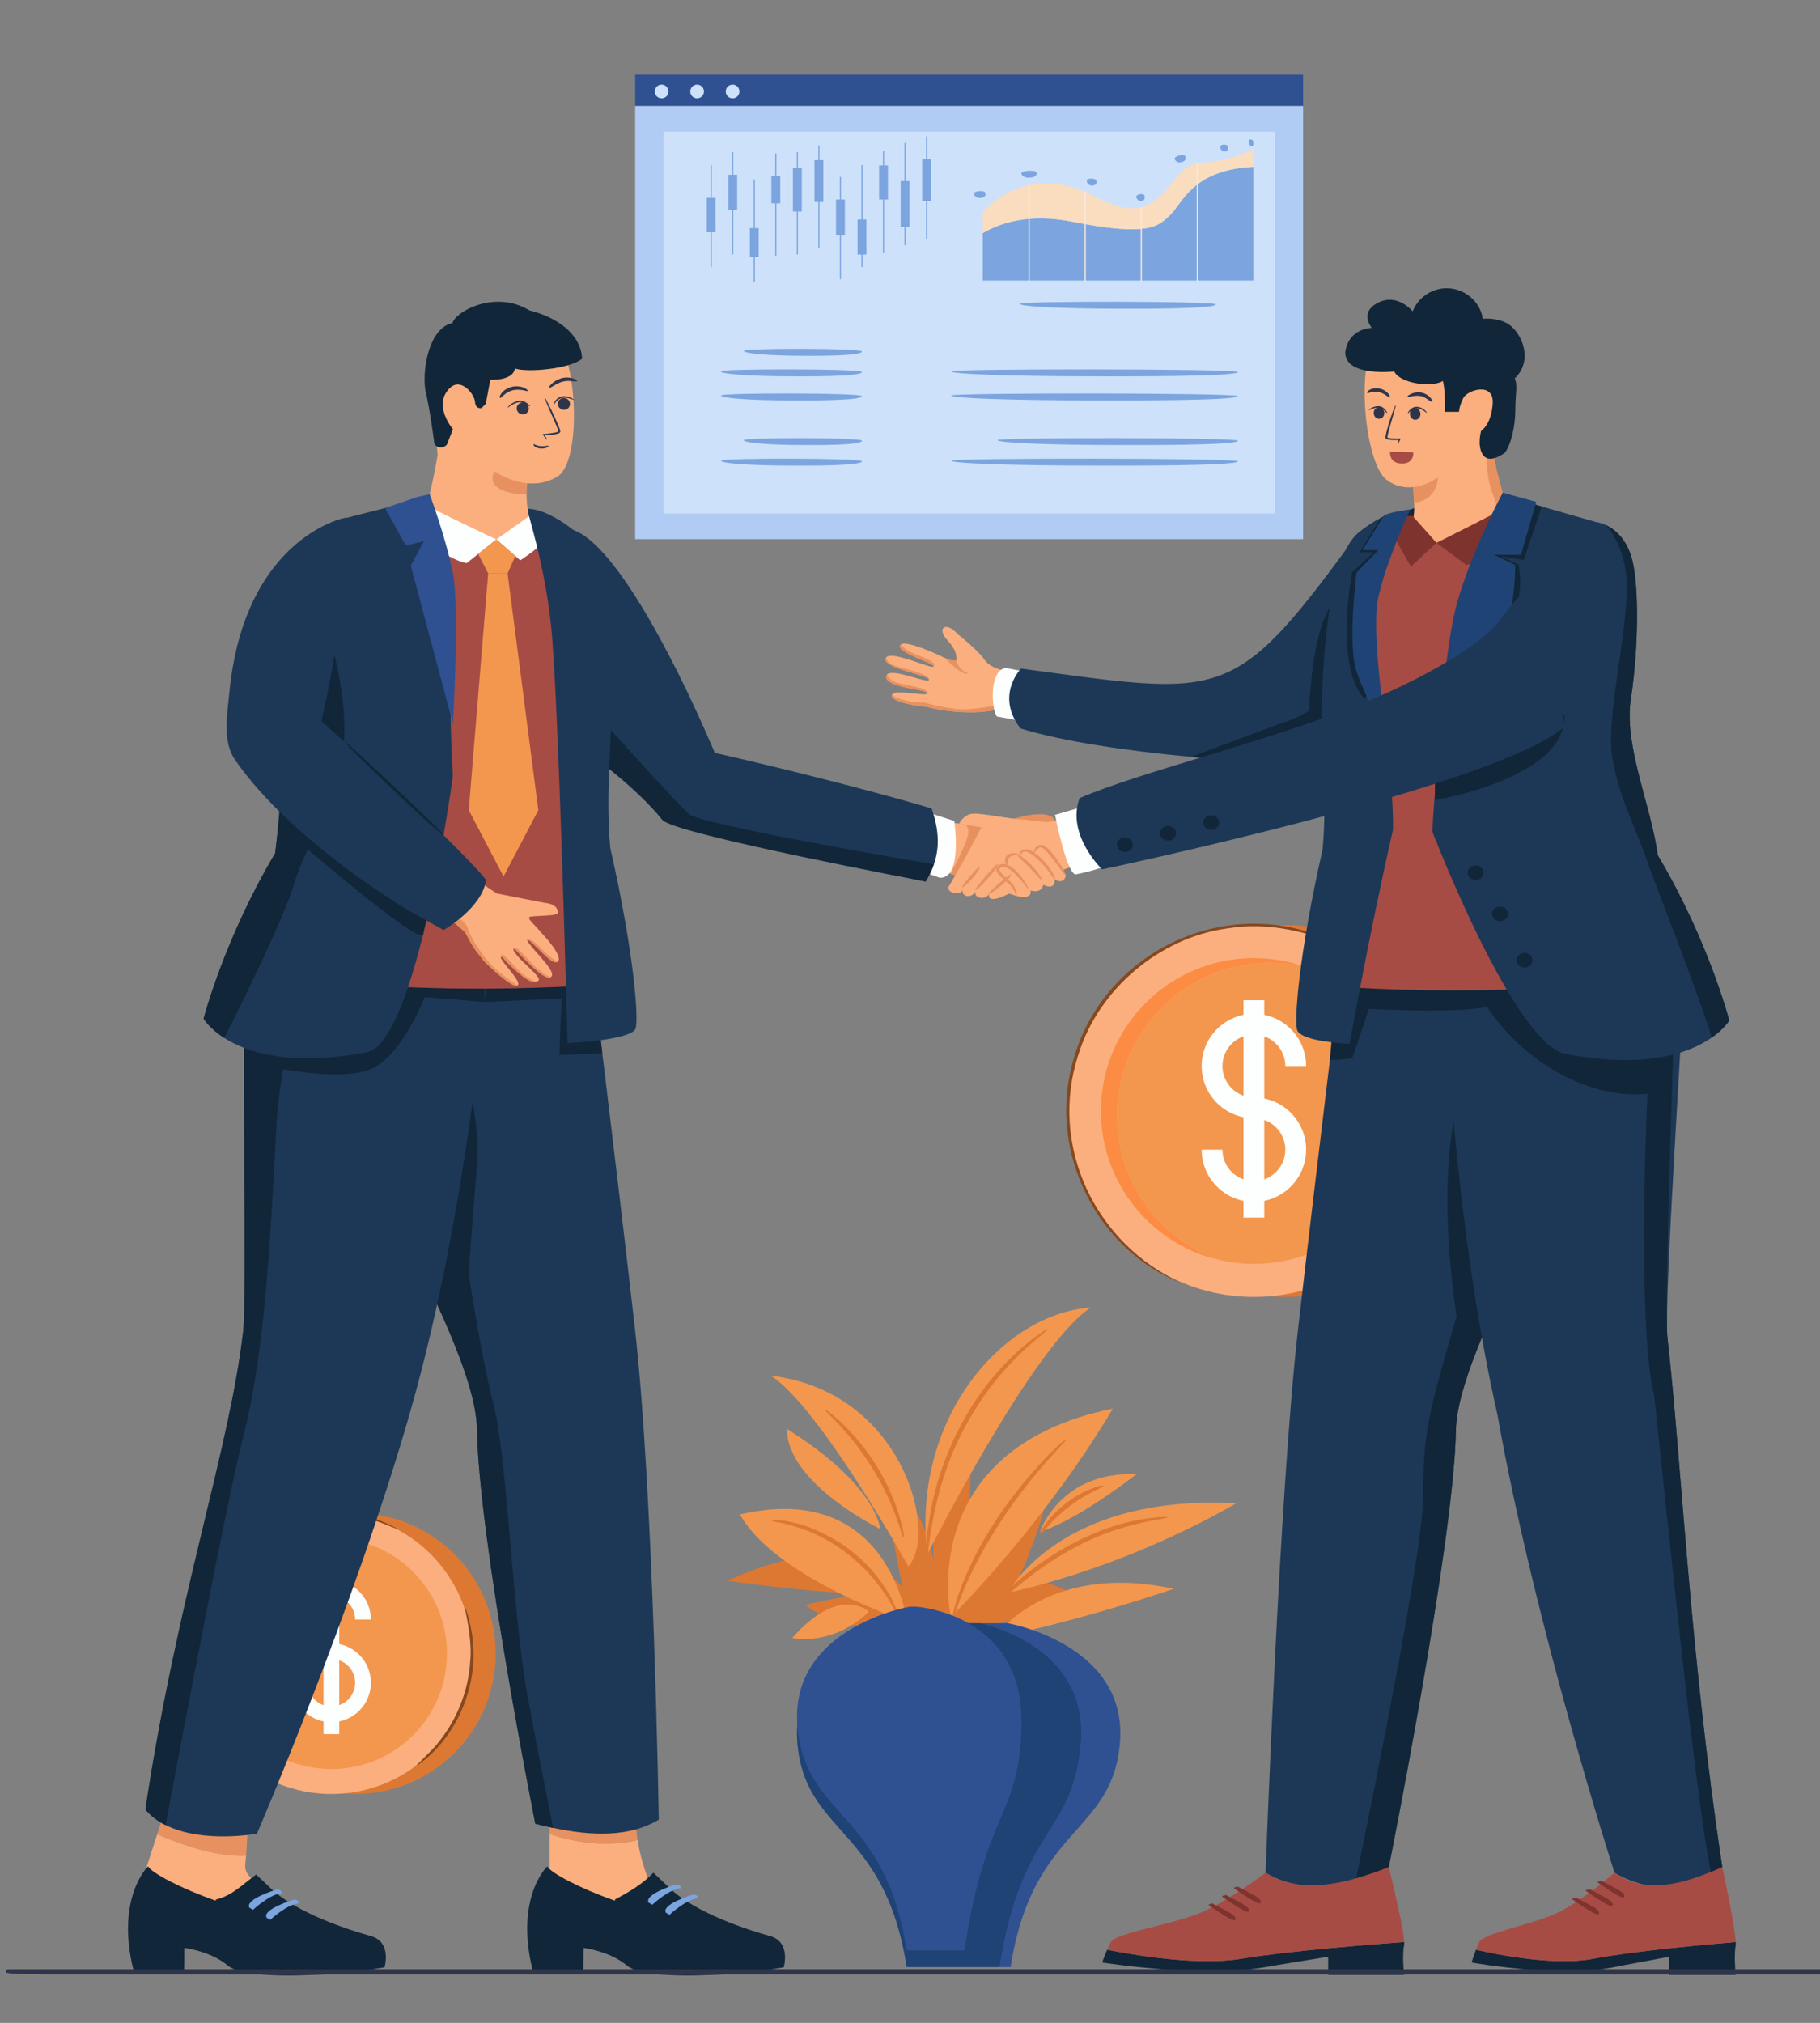 <?xml version="1.0" encoding="utf-8"?>
<!-- Generator: Adobe Illustrator 25.2.0, SVG Export Plug-In . SVG Version: 6.00 Build 0)  -->
<svg version="1.1" id="Layer_1" xmlns="http://www.w3.org/2000/svg" xmlns:xlink="http://www.w3.org/1999/xlink" x="0px" y="0px"
	 viewBox="0 0 2593.43 2882.71" style="enable-background:new 0 0 2593.43 2882.71;" xml:space="preserve">
<rect x="0" y="0" width="2593.43" height="2882.71" fill="#808080" stroke="none"/>
<style type="text/css">
	.NEN{fill:#B1CCF4;}
	.DA{fill:#FBAF7E;}
	.XANH_x0020_DAM_x0020_1{fill:#204375;}
	.XANH_x0020_DEN_x0020_2{fill:#112638;}
	.TRANG_x0020_2{fill:#FDFEFE;}
	.AO_x0020_NHAT{fill:#FADCBF;}
	.NAU_x0020_2{fill:#A64C44;}
	.NAU_x0020_DAM{fill:#7F332F;}
	.XANH_x0020_9{fill:#7CA5DF;}
	.XANH_x0020_10{fill:#CDE1FB;}
	.DA_x0020_DAM_x0020_2{fill:#E89160;}
	.XANH_x0020_DAM_x0020_8{fill:#2F5192;}
	.XANH_x0020_DAM_x0020_9{fill:#1D3856;}
	.CAM_x0020_3{fill:#F3974E;}
	.XANH_x0020_13{fill:#7CA5DF;}
	.CAM_x0020_8{fill:#F3974E;}
	.st0{display:none;fill:#DDE8F9;}
	.st1{display:none;fill:#B1CCF4;}
	.st2{fill:#DD7833;}
	.st3{fill:#FBAF7E;}
	.st4{fill:#FC8C43;}
	.st5{fill:#F3974E;}
	.st6{fill:#FDFEFE;}
	.st7{fill:#85481F;}
	.st8{fill:#CDE1FB;}
	.st9{fill:#7CA5DF;}
	.st10{fill:#FAE9DF;}
	.st11{fill:#E89160;}
	.st12{fill:#1D3856;}
	.st13{fill:#112638;}
	.st14{fill:#A64C44;}
	.st15{fill:#204375;}
	.st16{fill:#2E354B;}
	.st17{fill:#2F5192;}
</style>
<rect id="Background" x="-1224.94" y="-1341.88" class="st0" width="5000.22" height="5000.22"/>
<g>
	<path class="st1" d="M2116.82,2809.9H-682.56c-15.56-262.87,82.7-527.18,230.74-711.32c159.25-198.12,369.34-314.45,582.25-390.66
		c435.38-155.82,917.83-153.58,1322.61,105.8C1765.16,2013.7,2019.63,2383.28,2116.82,2809.9z"/>
	<path class="st1" d="M3189.7,2809.9h-835.25c-41.38-183.84-79.91-370.01-85.73-560.99c-6.43-210.7,31-431.3,135.84-592.78
		c104.85-161.48,285.69-248.78,438.35-174.87c181.55,87.88,266.42,355.77,305.41,601.39
		C3186.24,2321.44,3200.03,2566.51,3189.7,2809.9z"/>
	<g>
		<circle class="st2" cx="1831.52" cy="1583.23" r="264.95"/>
		<circle class="st3" cx="1786.74" cy="1583.23" r="264.95"/>
		<path class="st4" d="M1591.73,1589.98c0-120.35,97.56-217.93,217.93-217.93c17.16,0,33.83,1.97,49.84,5.74
			c-22.76-8.06-47.24-12.49-72.76-12.49c-120.36,0-217.94,97.57-217.94,217.94c0,102.98,71.45,189.22,167.47,212
			C1652.01,1765.1,1591.73,1684.59,1591.73,1589.98z"/>
		<path class="st3" d="M1859.75,1377.84c-0.08-0.02-0.16-0.04-0.24-0.05c0.08,0.03,0.16,0.05,0.24,0.08L1859.75,1377.84z"/>
		<path class="st5" d="M1859.74,1377.86c-0.08-0.03-0.16-0.05-0.24-0.08c-16.01-3.76-32.68-5.74-49.84-5.74
			c-120.38,0-217.93,97.59-217.93,217.93c0,94.61,60.28,175.12,144.54,205.25c0.2,0.05,0.41,0.09,0.61,0.14
			c16.02,3.75,32.69,5.8,49.86,5.8c120.36,0,217.94-97.57,217.94-217.94C2004.67,1488.48,1944.19,1407.89,1859.74,1377.86z"/>
		<g>
			<path class="st6" d="M1828.35,1576.65c-7.95-5.39-17.04-9.26-26.81-11.23v-88.53c0.89,0.3,1.76,0.63,2.61,0.98
				c8.02,3.39,14.88,9.1,19.71,16.25c4.84,7.17,7.63,15.71,7.65,25.03h29.64c0-10.24-2.09-20.06-5.85-28.97
				c-5.67-13.37-15.08-24.71-26.95-32.73c-7.95-5.37-17.04-9.24-26.81-11.23v-20.9h-29.64v20.9c-4.91,0.98-9.63,2.46-14.15,4.37
				c-13.38,5.65-24.69,15.08-32.72,26.93c-8.02,11.86-12.73,26.27-12.73,41.63c0,10.23,2.09,20.06,5.85,28.97
				c5.67,13.38,15.08,24.71,26.95,32.73c7.95,5.37,17.04,9.24,26.79,11.23v88.53c-0.87-0.31-1.74-0.65-2.59-1
				c-8.02-3.39-14.89-9.08-19.73-16.25c-4.82-7.15-7.63-15.69-7.63-25.03h-29.64c0,10.24,2.09,20.06,5.85,28.97
				c5.67,13.38,15.08,24.71,26.95,32.73c7.95,5.37,17.02,9.26,26.79,11.23v23.93h29.64v-23.92c4.91-1,9.65-2.46,14.15-4.37
				c13.38-5.67,24.71-15.08,32.73-26.95c8.02-11.86,12.73-26.25,12.73-41.63c0-10.23-2.09-20.04-5.85-28.97
				C1849.64,1596.01,1840.23,1584.67,1828.35,1576.65z M1771.91,1561.4c-0.87-0.3-1.74-0.63-2.59-0.98
				c-8.02-3.39-14.89-9.1-19.73-16.25c-4.82-7.17-7.63-15.71-7.63-25.03c0-6.22,1.26-12.08,3.52-17.43
				c3.39-8,9.08-14.88,16.23-19.71c3.15-2.13,6.58-3.83,10.21-5.09V1561.4z M1828,1655.77c-3.39,8.02-9.08,14.89-16.25,19.71
				c-3.15,2.13-6.58,3.83-10.21,5.11v-84.51c0.89,0.32,1.76,0.63,2.61,1c8.02,3.39,14.88,9.08,19.71,16.23
				c4.84,7.17,7.63,15.71,7.65,25.03C1831.52,1644.56,1830.26,1650.41,1828,1655.77z"/>
		</g>
		<g>
			<path class="st7" d="M1910.45,1348.02c-148.64-81.86-339.66,2.17-382.17,167c-34.96,126.49,35.02,267.23,156.14,313.75
				c-122.97-55.7-191.14-195.48-147.29-327.31c28.7-91.51,114.49-164.94,211-178.32
				C1809.68,1312.75,1867.38,1329.44,1910.45,1348.02z"/>
			<path class="st7" d="M2053.6,1571.32c-1.44-27.11-6.92-55.39-16.1-76.87c3.85,18.93,10.91,44.62,11.72,68.78
				c5.35,68.98-20.34,146.54-70.63,200.15c-8.15,10.28-52.23,47.97-20.72,23.83C2020.57,1737.73,2058.6,1652.01,2053.6,1571.32z"/>
		</g>
	</g>
	<g>
		<circle class="st2" cx="506.08" cy="2356.33" r="200.21"/>
		<circle class="st3" cx="472.24" cy="2356.33" r="200.21"/>
		<path class="st4" d="M324.89,2361.43c0-90.94,73.72-164.68,164.68-164.68c12.97,0,25.56,1.49,37.66,4.33
			c-17.2-6.09-35.7-9.44-54.98-9.44c-90.95,0-164.68,73.73-164.68,164.68c0,77.82,53.99,142.98,126.55,160.19
			C370.44,2493.76,324.89,2432.92,324.89,2361.43z"/>
		<path class="st3" d="M527.41,2201.12c-0.06-0.01-0.12-0.03-0.18-0.04c0.06,0.02,0.12,0.04,0.18,0.06L527.41,2201.12z"/>
		<path class="st5" d="M527.4,2201.14c-0.06-0.02-0.12-0.04-0.18-0.06c-12.1-2.84-24.69-4.33-37.66-4.33
			c-90.96,0-164.68,73.74-164.68,164.68c0,71.49,45.55,132.33,109.22,155.09c0.15,0.04,0.31,0.07,0.46,0.11
			c12.1,2.83,24.71,4.38,37.67,4.38c90.95,0,164.68-73.73,164.68-164.68C636.92,2284.73,591.22,2223.83,527.4,2201.14z"/>
		<g>
			<path class="st6" d="M503.69,2351.35c-6.01-4.07-12.88-7-20.26-8.48v-66.9c0.67,0.22,1.33,0.48,1.97,0.74
				c6.06,2.56,11.24,6.87,14.89,12.28c3.65,5.42,5.77,11.87,5.78,18.91h22.4c0-7.74-1.58-15.16-4.42-21.89
				c-4.28-10.11-11.39-18.67-20.37-24.74c-6.01-4.06-12.88-6.98-20.26-8.48V2237h-22.4v15.79c-3.71,0.74-7.28,1.86-10.69,3.3
				c-10.11,4.27-18.66,11.39-24.72,20.35c-6.06,8.96-9.62,19.85-9.62,31.45c0,7.73,1.58,15.16,4.42,21.89
				c4.28,10.11,11.39,18.67,20.37,24.73c6.01,4.06,12.88,6.99,20.24,8.48v66.9c-0.66-0.24-1.32-0.49-1.96-0.76
				c-6.06-2.56-11.25-6.86-14.91-12.28c-3.64-5.4-5.77-11.86-5.77-18.91H416c0,7.74,1.58,15.16,4.42,21.89
				c4.28,10.11,11.39,18.67,20.37,24.74c6.01,4.06,12.86,7,20.24,8.48v18.09h22.4v-18.07c3.71-0.76,7.29-1.86,10.69-3.3
				c10.11-4.28,18.67-11.39,24.73-20.37c6.06-8.96,9.62-19.84,9.62-31.45c0-7.73-1.58-15.15-4.42-21.89
				C519.77,2365.98,512.66,2357.41,503.69,2351.35z M461.04,2339.83c-0.66-0.22-1.32-0.48-1.96-0.74
				c-6.06-2.56-11.25-6.87-14.91-12.28c-3.64-5.42-5.77-11.87-5.77-18.91c0-4.7,0.95-9.13,2.66-13.17
				c2.56-6.05,6.86-11.24,12.26-14.89c2.38-1.61,4.97-2.9,7.71-3.85V2339.83z M503.42,2411.14c-2.56,6.06-6.86,11.25-12.28,14.89
				c-2.38,1.61-4.97,2.9-7.71,3.86v-63.86c0.67,0.24,1.33,0.48,1.97,0.76c6.06,2.56,11.24,6.86,14.89,12.26
				c3.65,5.42,5.77,11.87,5.78,18.91C506.08,2402.67,505.13,2407.09,503.42,2411.14z"/>
		</g>
		<g>
			<path class="st7" d="M565.81,2178.42c-114.76-64.04-263.52,4.86-291.19,133.63c-22.57,92.99,31.55,197.05,120.21,230.04
				c-78.94-37.02-131.63-121.27-118.85-211.36c9-82.55,79.84-157.37,163.83-169.89c27.56-5.1,61.79-3.01,87,4.1
				c17.92,4.56,27.63,10.05,40.62,14.55C567.44,2179.42,566.89,2179.06,565.81,2178.42z"/>
			<path class="st7" d="M674.42,2347.3c-0.74-18.84-6-44.68-12.47-58.14c4.31,20.92,10.77,53.31,8.11,77.75
				c-2.5,42.75-19.14,84.38-46.58,117.59c-6.31,9.43-52.19,50.37-17.3,22.48C651.18,2469.69,678.13,2406.34,674.42,2347.3z"/>
		</g>
	</g>
	<g>
		<g>
			<rect x="905.09" y="106.46" class="XANH_x0020_DAM_x0020_8" width="951.79" height="44.69"/>
			<rect x="905.09" y="151.15" class="NEN" width="951.79" height="617.17"/>
			<rect x="945.57" y="187.76" class="st8" width="870.84" height="543.95"/>
			<circle class="XANH_x0020_10" cx="942.79" cy="130.44" r="9.77"/>
			<circle class="XANH_x0020_10" cx="993.34" cy="130.44" r="9.77"/>
			<circle class="XANH_x0020_10" cx="1043.89" cy="130.44" r="9.77"/>
		</g>
		<g>
			<rect x="1007.09" y="281.95" class="st9" width="12.64" height="49.03"/>
			<rect x="1037.78" y="249.08" class="st9" width="12.64" height="49.85"/>
			<rect x="1068.48" y="325.04" class="st9" width="12.64" height="41.2"/>
			<rect x="1099.18" y="250.68" class="st9" width="12.64" height="39.19"/>
			<rect x="1129.88" y="239.33" class="st9" width="12.64" height="62.12"/>
			<rect x="1160.57" y="228.16" class="st9" width="12.64" height="59.7"/>
			<rect x="1191.27" y="284.34" class="st9" width="12.64" height="50.97"/>
			<rect x="1221.97" y="312.73" class="st9" width="12.64" height="49.98"/>
			<rect x="1252.67" y="235.73" class="st9" width="12.64" height="48.61"/>
			<rect x="1283.36" y="258.02" class="st9" width="12.64" height="65.51"/>
			<rect x="1314.06" y="226.57" class="st9" width="12.64" height="59.77"/>
		</g>
		<g>
			<path class="XANH_x0020_9" d="M1667.62,306.25c-17.6,16.8-31.2,31.2-139.98,9.63c-61.58-12.21-102.91,1.83-127.18,16.3v67.65
				h385.55V237.67C1699.03,241.9,1684.86,289.8,1667.62,306.25z"/>
			<path class="AO_x0020_NHAT" d="M1527.64,315.88c108.79,21.56,122.38,7.16,139.98-9.63c17.23-16.45,31.41-64.35,118.38-68.57
				v-25.01c0,0-30.4,16.8-77.59,19.64c-47.19,2.85-46.39,102.74-147.18,48.35c-100.79-54.39-160.78,22.24-160.78,22.24v29.29
				C1424.73,317.71,1466.06,303.68,1527.64,315.88z"/>
		</g>
		<g>
			<path class="st9" d="M1013.41,234.91c-0.45,0-0.82,0.37-0.82,0.82v144.5c0,0.45,0.37,0.82,0.82,0.82c0.45,0,0.82-0.37,0.82-0.82
				v-144.5C1014.22,235.28,1013.86,234.91,1013.41,234.91z"/>
			<path class="st9" d="M1044.1,362.85c0.45,0,0.82-0.37,0.82-0.82v-144.5c0-0.45-0.37-0.82-0.82-0.82c-0.45,0-0.82,0.37-0.82,0.82
				v144.5C1043.29,362.49,1043.65,362.85,1044.1,362.85z"/>
			<path class="st9" d="M1074.8,401.64c0.45,0,0.82-0.37,0.82-0.82v-144.5c0-0.45-0.37-0.82-0.82-0.82c-0.45,0-0.82,0.37-0.82,0.82
				v144.5C1073.99,401.27,1074.35,401.64,1074.8,401.64z"/>
			<path class="st9" d="M1105.5,364.46c0.45,0,0.82-0.37,0.82-0.82v-144.5c0-0.45-0.37-0.82-0.82-0.82c-0.45,0-0.82,0.37-0.82,0.82
				v144.5C1104.68,364.09,1105.05,364.46,1105.5,364.46z"/>
			<path class="st9" d="M1136.2,362.85c0.45,0,0.82-0.37,0.82-0.82v-144.5c0-0.45-0.37-0.82-0.82-0.82c-0.45,0-0.82,0.37-0.82,0.82
				v144.5C1135.38,362.49,1135.75,362.85,1136.2,362.85z"/>
			<path class="st9" d="M1166.89,353.1c0.45,0,0.82-0.37,0.82-0.82v-144.5c0-0.45-0.37-0.82-0.82-0.82c-0.45,0-0.82,0.37-0.82,0.82
				v144.5C1166.08,352.73,1166.44,353.1,1166.89,353.1z"/>
			<path class="st9" d="M1197.59,398.11c0.45,0,0.82-0.37,0.82-0.82v-144.5c0-0.45-0.37-0.82-0.82-0.82c-0.45,0-0.82,0.37-0.82,0.82
				v144.5C1196.78,397.75,1197.14,398.11,1197.59,398.11z"/>
			<path class="st9" d="M1228.29,234.91c-0.45,0-0.82,0.37-0.82,0.82v144.5c0,0.45,0.37,0.82,0.82,0.82c0.45,0,0.82-0.37,0.82-0.82
				v-144.5C1229.11,235.28,1228.74,234.91,1228.29,234.91z"/>
			<path class="st9" d="M1258.99,214.8c-0.45,0-0.82,0.37-0.82,0.82v144.5c0,0.45,0.37,0.82,0.82,0.82c0.45,0,0.82-0.37,0.82-0.82
				v-144.5C1259.8,215.16,1259.44,214.8,1258.99,214.8z"/>
			<path class="st9" d="M1289.68,203.58c-0.45,0-0.82,0.37-0.82,0.82v144.5c0,0.45,0.37,0.82,0.82,0.82s0.82-0.37,0.82-0.82V204.4
				C1290.5,203.95,1290.14,203.58,1289.68,203.58z"/>
			<path class="st9" d="M1320.38,194.21c-0.45,0-0.82,0.37-0.82,0.82v144.5c0,0.45,0.37,0.82,0.82,0.82s0.82-0.37,0.82-0.82v-144.5
				C1321.2,194.57,1320.83,194.21,1320.38,194.21z"/>
			<path class="st9" d="M1059.95,499.95c-0.52,3.53,31.37,7.05,87.83,7.05c8.74,0,80.81,0.74,80.51-6.17
				C1228.08,496.1,1060.55,495.97,1059.95,499.95z"/>
			<path class="st9" d="M1132.2,536.29c10.43,0,96.45,0.74,96.09-6.17c-0.25-4.74-200.21-4.87-200.91-0.88
				C1026.75,532.76,1064.81,536.29,1132.2,536.29z"/>
			<path class="st9" d="M1132.2,570.62c10.43,0,96.45,0.74,96.09-6.17c-0.25-4.74-200.21-4.87-200.91-0.88
				C1026.75,567.1,1064.81,570.62,1132.2,570.62z"/>
			<path class="st9" d="M1598.85,439.93c14.5,0,134.13,0.74,133.63-6.17c-0.34-4.74-278.43-4.87-279.41-0.88
				C1452.2,436.41,1505.13,439.93,1598.85,439.93z"/>
			<path class="st9" d="M1355.42,529.24c-1.27,3.53,76.11,7.05,213.12,7.05c21.2,0,196.09,0.74,195.36-6.17
				C1763.4,525.38,1356.85,525.25,1355.42,529.24z"/>
			<path class="st9" d="M1059.95,627.19c-0.52,3.53,31.37,7.05,87.83,7.05c8.74,0,80.81,0.74,80.51-6.17
				C1228.08,623.33,1060.55,623.2,1059.95,627.19z"/>
			<path class="st9" d="M1027.38,656.47c-0.62,3.53,37.44,7.05,104.82,7.05c10.43,0,96.45,0.74,96.09-6.17
				C1228.04,652.62,1028.08,652.49,1027.38,656.47z"/>
			<path class="st9" d="M1421.65,627.19c-1.06,3.53,63.77,7.05,178.56,7.05c17.76,0,164.29,0.74,163.68-6.17
				C1763.48,623.33,1422.86,623.2,1421.65,627.19z"/>
			<path class="st9" d="M1355.42,656.47c-1.27,3.53,76.11,7.05,213.12,7.05c21.2,0,196.09,0.74,195.36-6.17
				C1763.4,652.62,1356.85,652.49,1355.42,656.47z"/>
			<path class="st9" d="M1355.42,563.57c-1.27,3.53,76.11,7.05,213.12,7.05c21.2,0,196.09,0.74,195.36-6.17
				C1763.4,559.72,1356.85,559.58,1355.42,563.57z"/>
			<path class="st9" d="M1397.02,282.15c0.85-0.07,7.89,0.07,7.27-6.82c-0.43-4.72-16.66-3.45-16.38,0.52
				C1388.16,279.37,1391.55,282.62,1397.02,282.15z"/>
			<path class="st9" d="M1467.24,253.15c1.13-0.08,10.48,0,9.95-6.89c-0.36-4.72-21.99-3.32-21.78,0.66
				C1455.59,250.44,1459.96,253.66,1467.24,253.15z"/>
			<path class="st9" d="M1555.93,264.41c0.72,0,6.7,0.74,6.68-6.17c-0.02-4.74-13.91-4.87-13.96-0.88
				C1548.6,260.88,1551.24,264.41,1555.93,264.41z"/>
			<path class="st9" d="M1626.65,286.34c0.6-0.12,5.73-0.38,4.36-7.16c-0.94-4.64-12.55-2.47-11.81,1.45
				C1619.85,284.1,1622.74,287.12,1626.65,286.34z"/>
			<path class="st9" d="M1683.62,230.99c0.78-0.22,7.44-1.32,5.55-7.96c-1.3-4.56-16.34-0.47-15.32,3.38
				C1674.75,229.82,1678.56,232.41,1683.62,230.99z"/>
			<path class="st9" d="M1744.89,215.9c0.57-0.03,5.34,0.49,5-6.41c-0.24-4.73-11.25-4.34-11.1-0.36
				C1738.92,212.66,1741.18,216.08,1744.89,215.9z"/>
			<path class="st9" d="M1785.79,201.82c-0.85-4.66-7.25-3.63-6.56,0.3c0.61,3.47,2.45,6.72,4.6,6.33
				C1784.16,208.39,1787.03,208.62,1785.79,201.82z"/>
			<path class="st10" d="M1465.6,263.71v137.11c0,0.45,0.37,0.82,0.82,0.82c0.45,0,0.82-0.37,0.82-0.82V263.71
				c0-0.45-0.37-0.82-0.82-0.82C1465.97,262.9,1465.6,263.26,1465.6,263.71z"/>
			<path class="st10" d="M1546.32,401.64c0.45,0,0.82-0.37,0.82-0.82V273.4c0-0.45-0.37-0.82-0.82-0.82c-0.45,0-0.82,0.37-0.82,0.82
				v127.42C1545.5,401.27,1545.87,401.64,1546.32,401.64z"/>
			<path class="st10" d="M1625.4,296.32v104.5c0,0.45,0.37,0.82,0.82,0.82c0.45,0,0.82-0.37,0.82-0.82v-104.5
				c0-0.45-0.37-0.82-0.82-0.82C1625.76,295.5,1625.4,295.87,1625.4,296.32z"/>
			<path class="st10" d="M1706.11,401.64c0.45,0,0.82-0.37,0.82-0.82V233.03c0-0.45-0.37-0.82-0.82-0.82s-0.82,0.37-0.82,0.82
				v167.79C1705.29,401.27,1705.66,401.64,1706.11,401.64z"/>
		</g>
	</g>
	<g>
		<path class="st3" d="M1448.66,957.91l-3.58,63.25c0,0-11.55-4.91-24.96-8.11c-1.44-0.34-2.91-0.67-4.38-0.95
			c-32.38,6.68-78.87,0.51-95.38-5.03c-0.03,0-0.03-0.08-0.03-0.14c-18.56-0.67-46.07-7.33-48.86-13.42
			c-0.49-1.07-0.64-1.99-0.49-2.75c1.62-9.91,49.74,2.64,50.72-2.72c0.06-0.31-0.06-0.59-0.31-0.84h-0.03
			c-4.72-5.17-59.73-7.52-58.56-22.99c0.09-1.18,0.49-2.13,1.13-2.86c8.24-9.66,58.84,13.64,59.97,7.44c0-0.06,0.03-0.14,0.03-0.2
			c-0.06-2.53-9.25-5.33-20.58-8.67c-18.93-5.59-43.74-12.52-41.35-21.51c0.15-0.53,0.37-0.98,0.7-1.4
			c7.78-10.81,67.63,17.97,67.6,12.75c-0.06-5.45-52.62-19.62-47.66-30.15c0.25-0.51,0.58-0.93,1.04-1.21
			c8.85-6.57,57.19,16.45,60.52,18.25c5.97,2.19,15.44,7.07,18.29,4.18c0,0,4.11-10.78-12.71-28.8c-15.29-16.37-3-28.38,15.59-7.8
			c0,0,28.43,22.18,37.52,36.02c8.27,12.52,31.64,16.4,32.59,16.4c-0.09-0.06-0.4-0.11-0.92-0.2
			C1428.01,955.33,1448.66,957.91,1448.66,957.91z"/>
		<path class="st11" d="M1420.11,1013.05c-1.44-0.34-2.91-0.67-4.38-0.95c-32.38,6.68-78.87,0.51-95.38-5.03
			c-0.03,0-0.03-0.08-0.03-0.14c-18.56-0.67-46.07-7.33-48.86-13.42c-0.49-1.07-0.64-1.99-0.49-2.75
			c8.24,4.44,24.78,11.37,46.31,10.33c14.73,4.27,39.85,9.77,55.68,9.77c15.81,0,46.65-5.42,46.65-5.42L1420.11,1013.05z"/>
		<path class="st6" d="M1479.31,960.6l-45.85-8.67c-23.72,2-21.37,58.06-12.84,69.22c47.63,8.81,56.8,9.26,56.8,9.26L1479.31,960.6z
			"/>
		<path class="st12" d="M1924.56,774.27c-1.9,27.06-4.72,67.49-7.6,108.62c0,0.03,0,0.03,0,0.06c-3.22,45.68-6.46,92.28-8.58,122.49
			c0,0-1.13,30.57-26.56,50.06c-9.07,6.96-20.68,12.32-34.31,16.34c-38.35,11.34-92.56,11.96-150.21,6.68
			c-88.95-8.11-183.75-22.06-243.11-40.4c-36.67-47.29,0.73-85.34,0.73-85.34C1740.65,990.88,1755.88,1004.68,1924.56,774.27z"/>
		<path class="st13" d="M1912.73,1040.79l-30.91,14.71l-34.31,16.34c-38.35,11.34-92.56,11.96-150.21,6.68l130.64-48.6
			c18.99-5.28,37.49-17.15,37.49-17.15s3.34-120.1,34.92-154.1c9.46-10.19,14.37,2.05,16.6,24.23c0,0.03,0,0.03,0,0.06
			C1922.17,934.8,1912.73,1040.79,1912.73,1040.79z"/>
		<path class="st11" d="M1440.95,1167.88c0,0,57.5-19.57,63.69,4.06C1455.87,1180.22,1440.95,1167.88,1440.95,1167.88z"/>
		<path class="st3" d="M1280.46,1161.2c0,0,107.72,16.01,113.54,16.01s124.83,69.38,124.83,69.38c-1.34,8.8-6.22,11.65-15.61,6.93
			c-0.57,8.73-4.66,12.96-16.48,7.31c-2.36,8.62-8.78,10.8-18.27,8.11c1.57,11.08-8.66,9.65-18.79,8.34
			c0,0-88.41-29.16-102.99-35.15c-25.66-10.54-53.13-22.89-53.13-22.89L1280.46,1161.2z"/>
		<path class="st11" d="M1366.68,1173.72c0,0,11.68-2.85,13.13,10.16s-25.25,61.21-25.25,61.21l12.12,4.27
			c0,0,50.98-56.14,51.71-65.15c0.73-9.01-22.2-16.34-22.2-16.34L1366.68,1173.72z"/>
		<path class="st3" d="M1573.05,1156.2l-37.85,8.67l-44.4,6.67l-32.43-3.64c-17.52-0.3-58.55-9.37-72.01-8.37
			c-13.46,1-19.68,14.19-19.68,14.19l31.87,5.26l0,0l-24.01,45.26l-23.12,40.03c-1.77,8.94,18.64,12.34,20.41,3.39
			c-2.17,9.9,10.9,13.54,18.61,3.09c-3.89,8.69,13.4,13.03,19.04,3.17c-1.87,9.48,6.8,8.71,20.19,3.36c0,0,90.97-44.03,118.27-48.03
			c27.29-4,43.67-8.01,43.67-8.01L1573.05,1156.2z"/>
		<path class="TRANG_x0020_2" d="M1503.36,1161.2c0,0,15.83,80.79,28.93,84.93c38.21-7.22,72.06-22.89,72.06-22.89l-30.57-82.56
			L1503.36,1161.2z"/>
		<path class="st6" d="M1299.2,1150.41l60.59,19.51c0,0,12.56,82.3-20.74,80.92c-43.67-15.38-49.13-18.88-49.13-18.88
			L1299.2,1150.41z"/>
		<g>
			<path class="st12" d="M1330.73,1231.73c-2.85,8.25-6.8,16.34-11.67,24.48c0,0-350.69-70.49-369.62-90.51
				c-41.44-50.76-104.54-86.36-114.83-96.83c-2.39-2.44-3.64-3.68-3.64-3.68s-67.66-328.08-13.78-309.77
				c53.85,18.33,134.41,160.26,201.4,317.39c196.49,45.06,309.02,79.3,309.02,79.3C1338.45,1183.92,1338.76,1208.6,1330.73,1231.73z
				"/>
			<path class="st13" d="M1330.73,1231.73c-2.85,8.25-6.8,16.34-11.67,24.48c0,0-355.85-67.32-374.78-87.34
				c-41.44-50.76-99.37-89.53-109.66-100c3.68-30.97,10.97-56.26,10.97-56.26s117.92,131.64,136.49,147.67
				C998.79,1174.69,1275.75,1222.39,1330.73,1231.73z"/>
		</g>
		<path class="st3" d="M783.3,2613.35v66.2l82.23,49.8l58-51.82c0,0-10.58-26.28-15-55.33
			C867.15,2631.74,822.25,2626.95,783.3,2613.35z"/>
		<path class="DA_x0020_DAM_x0020_2" d="M908.54,2622.2c-1.28-8.43-2.05-17.1-1.89-25.43c-112.34-12.11-123.35,3.36-123.35,3.36
			v13.21C822.25,2626.95,867.15,2631.74,908.54,2622.2z"/>
		<path class="st13" d="M1097.33,2758.99c-30.19-8.4-104.61-32.12-141.81-67.22c-11.23-10.59-19.06-17.97-24.53-23.14
			c-14.92,16.13-35.81,28.22-54.62,38.13c-0.03,0.61-0.09,1.19-0.11,1.81c-50.69-17.79-91.13-39.54-96.52-48.93
			c0,0-46.27,44.26-20.9,147.23c55.04,8.14,72.29,1.35,72.29,1.35l0.38-32.43c0,0,37.57,4.61,61.65,25.04
			c24.09,20.43,126.9,13.18,151.7,11.86c24.8-1.32,71.9-9.23,71.9-9.23S1127.53,2767.39,1097.33,2758.99z"/>
		<path class="DA_x0020_DAM_x0020_2" d="M350.67,2644.46c1.29-16.22,2.14-36.61,2.44-51.68c-112.34-12.11-123.35,3.36-123.35,3.36
			l-5.82,17.98C261.8,2629.96,308.15,2646.36,350.67,2644.46z"/>
		<path class="st3" d="M349.51,2656.68c0.42-3.62,0.8-7.78,1.16-12.23c-42.52,1.9-88.87-14.49-126.73-30.34l-16.82,51.93l89.61,63.3
			l66.28-49.62C363.01,2679.73,347.71,2672.28,349.51,2656.68z"/>
		<path class="st13" d="M528.53,2758.99c-30.2-8.4-104.61-32.12-141.81-67.22c-9.42-8.88-16.45-15.51-21.7-20.47
			c-18.59,13.25-33.31,29.88-57.47,35.67c-0.03,0.54-0.08,1.05-0.1,1.6c-50.69-17.79-91.13-39.54-96.52-48.93
			c0,0-46.27,44.26-20.9,147.23c55.04,8.14,72.29,1.35,72.29,1.35l0.38-32.43c0,0,37.57,4.61,61.65,25.04
			c24.09,20.43,126.9,13.18,151.7,11.86c24.8-1.32,71.9-9.23,71.9-9.23S558.73,2767.39,528.53,2758.99z"/>
		<path class="XANH_x0020_13" d="M393.08,2693.02c0,0-44.53,13.48-37.71,25.49c5.19,3,5.19,3,5.19,3s23.75-22.27,40.67-23.52
			C400.95,2691.24,393.08,2693.02,393.08,2693.02z"/>
		<path class="XANH_x0020_13" d="M417.64,2707.37c0,0-44.53,13.48-37.71,25.49c5.19,3,5.19,3,5.19,3s23.75-22.27,40.67-23.52
			C425.51,2705.59,417.64,2707.37,417.64,2707.37z"/>
		<path class="XANH_x0020_13" d="M961.96,2685.84c0,0-44.53,13.48-37.71,25.49c5.19,3,5.19,3,5.19,3s23.75-22.26,40.67-23.52
			C969.83,2684.06,961.96,2685.84,961.96,2685.84z"/>
		<path class="XANH_x0020_13" d="M986.53,2700.19c0,0-44.53,13.48-37.71,25.49c5.19,3,5.19,3,5.19,3s23.75-22.26,40.67-23.52
			C994.4,2698.41,986.53,2700.19,986.53,2700.19z"/>
		<path class="st12" d="M938.73,2593.09c-41.17,24.68-93.45,23.81-150.61,11.74c-8.33-1.77-16.79-3.76-25.3-5.95
			c0,0-80.5-403.6-83.19-562.5c-1.19-70.75-63.86-197.42-130.24-326.7c-30.72-59.83-62.24-120.22-88.83-175.86
			c-44.97-94.13-53.94-209.13-53.94-209.13l434.7,37.65c0,0,36.51,295.06,63.31,529.96
			C931.41,2127.17,938.73,2593.09,938.73,2593.09z"/>
		<polygon class="st13" points="690.54,1427.79 800.26,1422.88 796.99,1503.44 858.28,1500.86 845.06,1392.63 682.35,1398.86 		"/>
		<path class="st13" d="M788.12,2604.83c-8.33-1.77-16.79-3.76-25.3-5.95c0,0-80.5-403.6-83.19-562.5
			c-1.19-70.75-63.86-197.42-130.24-326.7l96.21-223.11c0,0,42.03,74.73,33.3,182.82c-8.73,108.06-10.9,146.07-10.9,146.07
			s16.72,114.09,35.65,187.48c18.93,73.39,26.77,297.53,47.6,410.95C764.41,2485.51,779.12,2559.83,788.12,2604.83z"/>
		<path class="st12" d="M697.58,1349.9c0,0-24.9,355.23-113.7,664.38c-80.56,280.44-217.75,598.77-217.75,598.77
			s-77.19,14.37-130.18-12.24c-10.94-5.47-20.83-12.69-28.82-22.15c46.77-309.33,119.99-512.02,139.5-682.46
			c5.24-45.48-2.31-450.65,2.65-552.62c0.73-15.13,1.16-23.78,1.16-23.78L697.58,1349.9z"/>
		<path class="st13" d="M384.84,1519.95c0,0,109.18,25.02,150.66,0c41.49-25.02,69.68-99.07,69.68-99.07l85.36,6.91v-35.16
			l-238.19-15.34L384.84,1519.95z"/>
		<path class="st13" d="M467.7,1351.84c0,0-65.4,88.07-74.12,258.17c-8.73,170.1-17.46,322.35-46.59,435.69
			c-24.44,95.17-90.48,445.32-111.03,555.12c-10.94-5.47-20.83-12.69-28.82-22.15c46.77-309.33,119.99-512.02,139.5-682.46
			c5.24-45.48-2.31-450.65,2.65-552.62C408.37,1347.99,467.7,1351.84,467.7,1351.84z"/>
		<path class="st14" d="M514.53,770.74c0,0-118.31,478.35-176.87,611.43c258.85,44.21,522.07,20.2,522.07,20.2
			s-14.91-381.63-21.08-539.54S599.32,687.19,514.53,770.74z"/>
		<path class="st3" d="M606.59,722.79c0,0,31.91,38.47,91.59,47.15c59.68,8.67,56.77-28.04,56.77-28.04s-10.02-36.18-0.56-75.54
			c-115-48.7-126.28-45.88-126.28-45.88S617.26,694.83,606.59,722.79z"/>
		<path class="st11" d="M707.27,666.93c0,0-14.48,19.13,3.99,29.35c14.01,8.92,38.94,8.27,38.94,8.27s0-20.94,0-33.7
			C733.01,663.09,707.27,666.93,707.27,666.93z"/>
		<path class="TRANG_x0020_2" d="M665.06,802.46l42.21-33.69c0,0-89.52-42.15-102.63-50.7c-50.95,23.35-44.03,22.35-44.03,22.35
			S637.35,798.98,665.06,802.46z"/>
		<path class="TRANG_x0020_2" d="M758.06,732.7l-50.78,36.07l34.03,29.69c0,0,37.12-23.52,40.4-37.03
			C776.24,739.42,758.06,732.7,758.06,732.7z"/>
		<path class="st12" d="M645.32,1105.65c0,0-51.76,388.27-125.09,394.28c-108.28,20.19-169.08-0.56-200.63-20.8
			c-21.62-13.84-29.5-27.46-29.5-27.46s29.47-113.84,101.91-235.63c8.7-67.35,14-166.17,14.55-234.82
			c0.03-3.99,0.06-7.89,0.06-11.65c0-131.08,73.42-228.16,73.42-228.16l130.95-33.21c0,0,40.24,93.99,33.69,192.7
			C638.12,999.58,645.32,1105.65,645.32,1105.65z"/>
		<path class="st13" d="M431.79,1204.73c0,0,158.24,136.09,170.83,128.09c8.22-39.03,8.22-39.03,8.22-39.03L436.7,1166.21
			L431.79,1204.73z"/>
		<path class="st13" d="M486.38,1085.66c-16.39,79.06-50.23,116.06-67.69,175.1c-13.23,44.72-70.91,163.17-99.09,218.36
			c-21.62-13.84-29.5-27.46-29.5-27.46s29.47-113.84,101.91-235.63c8.7-67.35,14-166.17,14.55-234.82l61.14-79.7
			C467.7,901.52,502.74,1006.6,486.38,1085.66z"/>
		<path class="st12" d="M752.61,725.07c0,0-0.54,3.32,1.34,10.55c5.82,22.39,22.78,79.18,31.03,153.4
			c10.92,98.19,23.69,597.55,23.69,597.55s87.93-4.01,96.66-20.02c5.39-9.88-1.04-105.36-35.74-258.42
			c-7.19-76.76,2.57-157.4,1.46-197.04c-2.91-103.56-13.1-223.64-53.86-255.66C776.42,723.41,752.61,725.07,752.61,725.07z"/>
		<path class="st3" d="M795.12,1370.01c-0.09,0.14-0.21,0.28-0.37,0.39c-5.42,4.44-17.03-8-27.51-18.19
			c-6.06-5.9-11.24-11.23-13.94-12.66c-0.67-0.34-1.19-0.45-1.53-0.28c-1.72,0.9,3.64,7.5,11.15,16.12
			c11.88,13.67,28.91,31.44,22.33,36.72c-7.05,5.61-27.05-14.51-40.55-28.24c-6.4-6.51-10.75-12.35-12.44-12.04
			c-0.09,0-0.15,0.03-0.21,0.08h-0.03c-0.06,0.06-0.12,0.11-0.21,0.2c-0.12,0.2-0.18,0.39-0.18,0.65c-0.03,0.06-0.03,0.08-0.03,0.08
			c-0.12,2.39,3.98,7.89,9.77,13.84c11.82,12.13,29.96,26.95,26.04,30.55c-0.64,0.59-1.32,1.09-2.08,1.46
			c-5.91,2.98-16.29-1.29-42.42-26.95c-2.67-2.61-6.74-8.96-8.88-8.17c-0.15,0.03-0.25,0.11-0.31,0.2
			c-1.07,1.26,3.34,7.05,6.06,10.47c9.04,11.4,22.15,26.14,17.86,29.87c-0.09,0.14-0.21,0.22-0.37,0.31
			c-7.08,4.32-41.66-29.03-41.66-29.03c-4.56-3.34-9.95-11.09-12.01-13.53c-13.14-15.33-19.27-32.54-22.24-34.67
			c-3.03-2.13-33.85-30.83-33.85-30.83l4.9-14.29l18.29-53.23c0,0,32.44,29.48,57.62,44.53l67.54,13.2c0,0,20.49,0.98,18.71,14.68
			c-0.61,4.77-38.23,2.98-40.52,5.87c-2.33,2.89,11.73,14.6,16.29,20.97C770.34,1328.07,802.96,1361.68,795.12,1370.01z"/>
		<path class="DA_x0020_DAM_x0020_2" d="M737.63,1404.1c-0.09,0.14-0.21,0.22-0.37,0.31c-7.08,4.32-41.66-29.03-41.66-29.03
			c-4.56-3.34-9.95-11.09-12.01-13.53c-13.14-15.33-19.27-32.54-22.24-34.67c-3.03-2.13-33.85-30.83-33.85-30.83l-4.78-11.31
			c17.06,12.61,41.1,27.84,43.67,37.03c3.8,13.64,23.78,46.21,43.69,62.02C726.23,1396.85,734.04,1402.33,737.63,1404.1z"/>
		<path class="st12" d="M457.99,1027.61c0,0,17.87-78.35,22.04-118.23l13.78-171.91c-35.26,6.94-148.31,56.33-166.93,248.77
			c-3.28,33.9-9.98,70.58,8.21,96.83c81.78,117.98,248.79,215.38,248.79,215.38l48.17,26.93c0,0,55.21-31.36,60.67-71.63
			C643.59,1194.48,457.99,1027.61,457.99,1027.61z"/>
		<polygon class="CAM_x0020_3" points="681.36,789.45 695.63,817.14 723.29,817.14 734.3,792.35 707.28,768.77 		"/>
		<polygon class="CAM_x0020_3" points="695.63,817.14 667.98,1154.53 717.53,1249.1 767.09,1154.53 723.29,817.14 		"/>
		<path class="st3" d="M786.78,475.05c-36.39-26.02-150.66-38.03-164.49,36.02c-13.83,74.05,1.89,114.22,1.31,143.5l66.21,6.8
			c0,0,54.63,47.64,104.43,17.82C830.09,657.72,823.17,501.06,786.78,475.05z"/>
		<path class="XANH_x0020_DEN_x0020_2" d="M618.48,628.82c0,9.87,13.24,11.32,18.36,4.67l8.56-21.85c0,0-29.86-34.83-4.01-59.04
			c15.85-14.84,34.7,9.14,35.48,20.15c0.79,11.01,9.4,8.71,9.4,8.71l5.88-6l6.55-34.36c0,0,32.48,2,35.03-16.01
			c16.38,6,78.29,1.01,95.79-14c-2.15-36.02-36.38-59.05-75.14-68.73c-47.67-29.35-104.63,0.63-109.63,18.01
			c-32.66,6.67-43.35,64.04-38.73,95.4C613.19,586.12,618.48,628.82,618.48,628.82z"/>
		<path class="XANH_x0020_DAM_x0020_9" d="M2347.6,1327.19c0,0-9.01,114.99-53.97,209.13c-35.32,73.92-79.33,156.21-118.63,234.45
			c-54.21,107.89-99.43,208.12-100.44,268.11c-2.66,158.9-95.6,621.82-95.6,621.82c-16.02,8.31-31.82,14.74-47.26,19.26
			c-48.15,14.21-92.59,10.16-128.31-11.26c0,0,19.39-539.03,46.19-773.9c26.8-234.9,63.31-529.96,63.31-529.96L2347.6,1327.19z"/>
		<path class="XANH_x0020_DEN_x0020_2" d="M2175,1770.77c-54.21,107.89-99.43,208.12-100.44,268.11
			c-2.66,158.9-95.6,621.82-95.6,621.82c-16.02,8.31-31.82,14.74-47.26,19.26c19.91-96.16,94.62-461.32,95.9-541.11
			c1.44-92.06,1.44-104.04,47.88-262.83c-36.51-252.17,15.8-349.56,15.8-349.56S2141.39,1671.75,2175,1770.77z"/>
		<path class="XANH_x0020_DAM_x0020_9" d="M2454.16,2660.7c-5.09,4.21-10.2,7.89-15.35,11.06c-68.37,42.42-138.2-3.06-138.2-3.06
			s-112.72-348.49-166.69-651.92c-49.19-218.11-67.32-453.38-73.82-576.99c-2.85-54.58-3.46-87.4-3.46-87.4l229.24-19.88
			l117.86-10.22c0,0-0.21,5.22-0.55,14.71c-3.25,85.91-32.58,521.37-27.19,568.42C2395.54,2075.87,2407.36,2351.38,2454.16,2660.7z"
			/>
		<path class="XANH_x0020_DEN_x0020_2" d="M2454.16,2660.7c-5.09,4.21-10.2,7.89-15.35,11.06c-22.21-101.85-62.09-501.5-81.63-683
			c-19.79-76.05-15.16-310.22-9.59-430.3c-77.4,9.35-175.17-42.03-228.29-123.42c-16.42,2.75-37.15,4.18-59.21,4.74
			c-68.92,1.77-150.43-4.74-150.43-4.74l-15.19-30.18l124.36-82.57l267.03,10.22l103.44,25.4c-3.25,85.91-18.42,503.74-13.02,550.79
			C2395.84,2079.15,2407.36,2351.38,2454.16,2660.7z"/>
		<path class="NAU_x0020_2" d="M2239.67,773.24c0,0,118.31,478.35,176.87,611.43c-258.85,44.21-522.07,20.2-522.07,20.2
			s14.91-381.63,21.08-539.54S2154.88,689.69,2239.67,773.24z"/>
		<polygon class="st13" points="2015.15,724 2003.3,728.84 2002.38,742.23 2018.01,740.66 		"/>
		<path class="DA" d="M2147.6,725.31c0,0-3.55,4.3-10.48,10.3c-13.91,12.04-41.35,31.05-81.11,36.83
			c-59.7,8.67-49.53-16.51-49.53-16.51s10.23-9.85,8.61-39.52c-0.49-9.07-0.86-16.14-1.35-22.29c-0.7-8.79-1.68-15.67-3.61-23.69
			c4.23-1.8,8.3-3.51,12.19-5.17c69.07-29.23,91.74-38.83,99.18-41.97h0.03c3.58-1.54,3.58-1.54,3.58-1.54s1.75,13.62,4.5,31.86
			c0,0.03,0,0.03,0,0.06C2133.94,682.11,2141.11,708.27,2147.6,725.31z"/>
		<path class="DA_x0020_DAM_x0020_2" d="M2049.66,667.42c1.62,36.08-16.3,46.73-34.56,49.01c-1.32-21.92-1.68-32.36-4.96-46
			c4.23-1.8,8.3-3.51,12.19-5.17C2029.9,664.64,2039.09,664.97,2049.66,667.42z"/>
		<path class="NAU_x0020_DAM" d="M2089.14,804.96l-42.22-31.41c0,0,89.52-44.44,102.63-52.98c50.95,23.35,44.03,22.35,44.03,22.35
			S2116.86,801.49,2089.14,804.96z"/>
		<path class="NAU_x0020_DAM" d="M2012.85,735.2l34.08,38.35l-36.38,33.91c0,0-23.89-39.53-27.17-53.04
			C1988.83,732.41,2012.85,735.2,2012.85,735.2z"/>
		<path class="st12" d="M2464.11,1454.17c0,0-6.74,11.68-24.9,24.4c-30.08,21.08-91.43,45.09-205.22,23.86
			c-73.36-6.01-193-317.47-193-317.47s5.94-130.83,31.67-276.23c17.7-100.11,76.36-200.62,76.36-200.62l125.15,35.8
			c0,0,6.13,0.56,14.31,4.44c13.32,6.26,32.13,21.22,38.99,56.63c7.5,38.71,7.26,115.72-2.91,187.12
			c-12.53,67.86,28.43,155.2,37.61,226.45C2434.62,1340.33,2464.11,1454.17,2464.11,1454.17z"/>
		<path class="st13" d="M2180.07,716.9l16.88,4.92l-25.62,76.13l-32.75-5.34l25.47,12.34c0,0,14.19,74.38-29.84,76.38
			c-26.57-22.35-24.75-87.73-24.75-87.73l38.14-60.37L2180.07,716.9z"/>
		<path class="XANH_x0020_DAM_x0020_1" d="M2141.13,701.99l48.04,13.25l-21.84,75.38h-38.57l30.21,14.34
			c0,0,3.28,91.06-46.58,187.13c-49.86,96.06-67.64,137.45-67.64,137.45s10.96-194.49,30.75-267.54
			C2095.28,788.95,2141.13,701.99,2141.13,701.99z"/>
		<path class="st13" d="M1895.05,1510.68l31.77-2.24c0,0,26.53-77.39,27.26-82.06c0.73-4.67-51.68,0-51.68,0L1895.05,1510.68z"/>
		<path class="st12" d="M1999.25,728.91c0,0-36.03,67.8-46.95,165.99c-4.88,43.89,33.28,164.28,32.7,287.32
			c-34.94,153.1-61.79,305.29-61.79,305.29s-65.61-2.44-74.35-18.45c-5.39-9.88,1.04-105.36,35.74-258.42
			c7.19-76.76-2.57-157.4-1.46-197.04c2.91-103.56,13.1-223.64,53.86-255.66C1977.78,725.91,1999.25,728.91,1999.25,728.91z"/>
		<path class="st13" d="M1972.5,735.61l-5.32,2.56l-29.66,48.78h20.06l-31.16,29.02c0,0-25.37,136.09,18.52,180.62
			c3.22-11.44,9.68-14.01,9.68-14.01s-22.35-155.1-8.81-171.61c13.54-16.51,30.82-36.69,30.82-36.69l10.01-39.07L1972.5,735.61z"/>
		<path class="st15" d="M1971.78,734.84l-30.07,49.11h22.56l-31.3,32.02c0,0-13.1,102.07,0,140.76c13.1,38.69,43.67,93.4,43.67,93.4
			s-23.29-144.76-13.1-196.13s46.18-128.09,46.18-128.09S1979.28,729.76,1971.78,734.84z"/>
		<path class="DA" d="M2129.63,653.61c0,0.03,0,0.03,0,0.06c0,0.73,0.03,1.46,0.03,2.16l-11.06,3.45l-72.07,22.49
			c0,0-14.12,10.3-32.77,12.35c-11.52,1.29-24.78-0.59-37.52-10.02c-33.3-24.68-46.16-181.78-9.77-207.81s150.67-38.01,164.48,36.02
			c8.45,45.28,5.88,77.91,2.73,103.09C2131.77,630.4,2129.69,642.75,2129.63,653.61z"/>
		<path class="st11" d="M2141.14,701.98c0,0.03,0,0.03,0,0.03c-0.18,0.34-3.58,6.77-8.82,17.41c-4.38-15.67-9.65-22.71-12.31-44.27
			c-0.7-5.78-1.16-11.06-1.41-15.86c-0.98-18.36,1.01-29.65,2.91-35.99h0.03c1.5-4.97,2.97-6.93,2.97-6.93l9.16-0.95
			c-1.9,14.99-3.98,27.34-4.04,38.21c0,0.03,0,0.03,0,0.06C2132.5,672.65,2136.88,683.06,2141.14,701.98z"/>
		<path class="XANH_x0020_DEN_x0020_2" d="M1768.81,2791.27c-62.13,10.55-155.22-5.66-191.13-12.82
			c-4.18,9.48-7.18,18.14-7.18,18.14s148.43,23.72,240.72,5.1c81.41-13.3,81.41-13.3,81.41-13.3v25.93h108.1c0,0-2.9-28.59,0-41.89
			c0.24-1.1,0.28-2.84,0.17-5.01C1959.45,2770.47,1833.66,2780.27,1768.81,2791.27z"/>
		<path class="st14" d="M1768.81,2791.27c64.85-11.01,190.64-20.8,232.09-23.85c-1.2-23.99-21.93-106.71-21.93-106.71
			c-63.46,24.66-124.75,39.64-175.58,7.98c0,0-54.9,41.89-94.56,57.85c-39.66,15.96-118.99,28.37-125.76,40.79
			c-1.92,3.51-3.75,7.38-5.4,11.12C1613.59,2785.61,1706.68,2801.82,1768.81,2791.27z"/>
		<path class="XANH_x0020_DEN_x0020_2" d="M2270.36,2791.27c-54.34,10.55-135.74-5.66-167.15-12.82
			c-3.66,9.48-6.28,18.14-6.28,18.14s129.81,23.72,210.52,5.1c71.2-13.3,71.2-13.3,71.2-13.3v25.93h94.54c0,0-2.54-28.59,0-41.89
			c0.21-1.1,0.24-2.84,0.15-5.01C2437.08,2770.47,2327.07,2780.27,2270.36,2791.27z"/>
		<path class="st14" d="M2270.36,2791.27c56.71-11.01,166.72-20.8,202.97-23.85c-1.05-23.99-19.18-106.71-19.18-106.71
			c-55.5,24.66-109.1,39.64-153.55,7.98c0,0-48.01,41.89-82.69,57.85c-34.69,15.96-104.06,28.37-109.98,40.79
			c-1.68,3.51-3.28,7.38-4.72,11.12C2134.62,2785.61,2216.03,2801.82,2270.36,2791.27z"/>
		<path class="st13" d="M1986.71,529.33c0,0-69.79,8.01-69.79-27.02c4.37-35.02,37.87-35.02,37.87-35.02s-18.76-22.01,9.08-36.02
			c27.84-14.01,49.13,12.51,49.13,12.51c7.51-19.45,26.69-32.62,47.49-33.02c25.27-0.49,48.7,17.95,52.4,43.53
			c3.4-0.31,28.2-2.26,43.13,13.01c16.37,16.74,26.07,49.64,2.34,72.05c4.68,8.22,0.97,22.45,0.94,43.03
			c-0.05,31.99-9.03,56.12-15.13,63.04c-6.29,4.23-23.09,15.15-31.38,2.24c-8.29-12.91-2.26-33.59-2.26-33.59
			s14.92-9.05,16.56-39.69c1.61-30.13-36.03-19.01-42.03-7s-6,19.51-6,19.51h-20.2c0,0,1.09-28.52-2.73-44.03
			C2039.75,552.85,1994.82,546.34,1986.71,529.33z"/>
		<path class="st13" d="M2044.74,1140.19c0,0,187.07-30.69,184.68-120.75c-146.51,44.7-184.68,76.72-184.68,76.72V1140.19z"/>
		<path class="st12" d="M2193.9,820.95c-14.61,12.39-33.95,32.08-56.83,63.07c-24.16,32.72-108.6,85.38-217.94,127.1
			c-131.4,50.14-294.84,89.51-380.65,126.14c-19.65,52.11,32.03,101.64,32.03,101.64s560.51-117.73,658.91-203.29L2193.9,820.95z"/>
		<ellipse class="XANH_x0020_DEN_x0020_2" cx="2102.65" cy="1243.68" rx="11.37" ry="10.42"/>
		<ellipse class="st13" cx="1602.89" cy="1203.83" rx="11.37" ry="10.42"/>
		<ellipse class="st13" cx="1664.39" cy="1187.49" rx="11.37" ry="10.42"/>
		<ellipse class="st13" cx="1725.9" cy="1172.15" rx="11.37" ry="10.42"/>
		<ellipse class="XANH_x0020_DEN_x0020_2" cx="2137.49" cy="1302.3" rx="11.37" ry="10.42"/>
		<ellipse class="XANH_x0020_DEN_x0020_2" cx="2172.43" cy="1368.34" rx="11.37" ry="10.42"/>
		<path class="XANH_x0020_DEN_x0020_2" d="M2464.11,1454.17c0,0-6.74,11.68-24.9,24.4c-16.29-55.22-84.19-228.09-91.62-250.31
			c-13.62-40.76-41.6-94.08-50.36-150.11c-8.73-56.04,22.94-180.77,20.77-247.5c-1.35-41.19-17.43-67.91-29.53-82.29
			c13.32,6.26,32.13,21.22,38.99,56.63c7.5,38.71,7.26,115.72-2.91,187.12c-12.53,67.86,28.43,155.2,37.61,226.45
			C2434.62,1340.33,2464.11,1454.17,2464.11,1454.17z"/>
		<g>
			
				<ellipse transform="matrix(0.334 -0.943 0.943 0.334 -52.722 1089.668)" class="st16" cx="744.46" cy="582.13" rx="8.47" ry="8.69"/>
			
				<ellipse transform="matrix(0.334 -0.943 0.943 0.334 -7.53 1140.655)" class="st16" cx="803.12" cy="575.65" rx="8.47" ry="8.69"/>
		</g>
		<g>
			
				<ellipse transform="matrix(0.998 -0.068 0.068 0.998 -35.267 137.317)" class="st16" cx="2015.71" cy="590.88" rx="7.54" ry="8.32"/>
			
				<ellipse transform="matrix(0.998 -0.068 0.068 0.998 -35.292 133.841)" class="st16" cx="1964.21" cy="589.5" rx="7.54" ry="8.32"/>
			<path class="st14" d="M1980.84,643.7l33.05,0.89c0,0,1.81,16.5-16.69,16.01S1980.84,643.7,1980.84,643.7z"/>
		</g>
		<path class="NAU_x0020_DAM" d="M1722.44,2715.05c0,0,32.03,22.68,36.39,21.35s1.09-6.18-6.19-10.43
			c-7.28-4.25-25.11-13.59-25.11-13.59S1720.76,2713.87,1722.44,2715.05z"/>
		<path class="NAU_x0020_DAM" d="M1741.75,2703.01c0,0,32.03,22.68,36.39,21.35s1.09-6.18-6.19-10.43
			c-7.28-4.25-25.11-13.59-25.11-13.59S1740.07,2701.83,1741.75,2703.01z"/>
		<path class="NAU_x0020_DAM" d="M1758.49,2690.98c0,0,32.03,22.68,36.39,21.35s1.09-6.18-6.19-10.43s-25.11-13.59-25.11-13.59
			S1756.81,2689.79,1758.49,2690.98z"/>
		<path class="NAU_x0020_DAM" d="M2240.51,2706.7c0,0,32.03,22.68,36.39,21.35c4.37-1.33,1.09-6.18-6.19-10.43
			c-7.28-4.25-25.11-13.59-25.11-13.59S2238.83,2705.52,2240.51,2706.7z"/>
		<path class="NAU_x0020_DAM" d="M2259.83,2694.67c0,0,32.03,22.68,36.39,21.35c4.37-1.33,1.09-6.18-6.19-10.43
			c-7.28-4.25-25.11-13.59-25.11-13.59S2258.14,2693.48,2259.83,2694.67z"/>
		<path class="NAU_x0020_DAM" d="M2276.57,2682.63c0,0,32.03,22.68,36.39,21.35c4.37-1.33,1.09-6.18-6.19-10.43
			c-7.28-4.25-25.11-13.59-25.11-13.59S2274.88,2681.45,2276.57,2682.63z"/>
		<path class="st3" d="M1444.95,1273.93c0,0-26.9-25-19.27-33c7.63-8.01,52.75-26.68,65.49-18.35
			c12.74,8.34,27.66,24.02,27.66,24.02L1444.95,1273.93z"/>
		<g>
			<path class="st13" d="M491.45,1056.7c-1.62,0.64,23.96,26.9,71.36,71.5c7.33,6.9,67.59,64.07,69.66,61.75
				C633.88,1188.37,493.29,1055.97,491.45,1056.7z"/>
			<path class="st16" d="M798.05,612.95c-0.28-1.03-0.62-2.02-0.98-3c-0.71-1.97-1.51-3.91-2.32-5.85
				c-1.63-3.87-3.36-7.69-5.05-11.36c-3.4-7.32-6.69-13.98-9.17-18.8c-2.48-4.82-4.16-7.82-4.39-7.79
				c-0.51,0.07,0.77,3.75,3.66,10.57c1.44,3.41,3.28,7.61,5.47,12.55c2.18,4.94,4.75,10.61,7.42,17.02
				c0.28,0.68,0.92,2.21,1.69,4.29c0.38,1.03,0.81,2.22,1.12,3.44c0.07,0.29,0.14,0.61,0.16,0.83c0.01,0.08,0.01,0.04,0.01,0.04
				c-0.05,0.07-0.33,0.24-0.58,0.37c-0.29,0.14-0.61,0.27-0.96,0.39c-1.41,0.48-3.06,0.82-4.73,1.12c-1.68,0.3-3.4,0.54-5.1,0.76
				c-1.71,0.21-3.39,0.4-5.01,0.57c-0.81,0.08-1.6,0.16-2.37,0.24c-1.28,0.1-2.52,0.19-3.71,0.28c0.56,0.86,1.11,1.7,1.63,2.5
				c0.29,0.44,0.41,0.61,0.57,0.84c0.16,0.22,0.31,0.44,0.46,0.65c0.6,0.84,1.15,1.56,1.62,2.15c0.95,1.18,1.62,1.8,1.87,1.65
				c0.11-0.07-0.21-0.81-0.86-2.1c-0.33-0.64-0.74-1.42-1.24-2.32c-0.22-0.41-0.46-0.84-0.71-1.3c-0.08-0.18-0.16-0.34-0.22-0.48
				c0.22,0.01,0.45,0.01,0.69,0.02c0.78-0.04,1.59-0.08,2.43-0.12c1.68-0.09,3.47-0.22,5.35-0.4c1.89-0.18,3.86-0.41,5.92-0.75
				c1.03-0.17,2.07-0.38,3.14-0.66c0.53-0.14,1.08-0.3,1.63-0.5c0.56-0.21,1.12-0.43,1.73-0.85c0.15-0.1,0.3-0.21,0.46-0.38
				c0.09-0.09,0.19-0.18,0.26-0.28l0.19-0.32c0.15-0.2,0.22-0.43,0.25-0.68c0.02-0.23,0.05-0.51,0.02-0.67
				C798.33,613.98,798.19,613.48,798.05,612.95z"/>
			<path class="st16" d="M730.56,556.2c2.51-0.66,5.15-0.88,7.64-0.87c2.49,0.04,4.85,0.32,6.86,0.7c4.04,0.73,6.66,1.69,6.91,1.22
				c0.6-0.71-0.83-2.62-4.77-4.45c-1.97-0.89-4.58-1.76-7.84-2.15c-3.24-0.41-7.18-0.29-11.34,0.92c-0.64,0.19-2.45,0.72-4.62,1.77
				c-2.17,1.04-4.63,2.67-6.59,4.58c-1.97,1.91-3.47,4.03-4.24,5.75c-0.74,1.75-0.82,3.05,0.01,3.51c0.61,0.34,2.47-1.7,5.49-4.29
				c1.53-1.27,3.35-2.67,5.47-3.87C725.64,557.83,728.04,556.84,730.56,556.2z"/>
			<path class="st16" d="M816.23,539.14c-2.11-0.62-4.7-1.12-7.54-1.19c-2.83-0.08-5.89,0.26-8.78,1.08
				c-2.89,0.82-5.63,2.02-7.95,3.44c-2.33,1.41-4.29,2.97-5.81,4.43c-3.05,2.93-4.37,5.41-3.97,5.77c0.82,0.54,2.73-0.52,5.95-2.46
				c1.61-0.97,3.56-2.14,5.9-3.33c2.35-1.17,5.1-2.38,8.33-3.17c0.5-0.12,1.91-0.46,3.78-0.67c1.87-0.21,4.19-0.28,6.48-0.12
				c2.29,0.14,4.55,0.44,6.34,0.58c1.78,0.13,3.13,0.01,3.54-0.81C822.75,542.15,820.45,540.47,816.23,539.14z"/>
			<path class="st16" d="M814,566.97c-1.39-0.66-3.21-1.35-5.47-1.82c-2.27-0.46-4.97-0.72-8.05-0.2c-0.24,0.05-0.71,0.1-1.3,0.3
				c-0.3,0.09-0.64,0.2-1,0.31c-0.35,0.15-0.73,0.32-1.13,0.5c-1.58,0.75-3.29,2.01-4.59,3.47c-2.67,2.91-3.73,6.35-2.94,6.55
				c0.26,0.11,1.19-1.65,3.11-3.88c0.96-1.1,2.19-2.31,3.71-3.3c1.51-1,3.32-1.75,5.24-1.98c4.01-0.5,8.14,0.28,11.08,1.19
				c2.96,0.9,4.82,1.86,4.95,1.67C817.88,569.52,816.78,568.32,814,566.97z"/>
			<path class="st16" d="M751.55,574.86c-1.38-1.04-3.15-2.13-5.3-2.91c-2.13-0.78-4.7-1.19-7.22-0.81
				c-4.89,0.73-9.1,3.19-11.75,5.38c-2.68,2.2-3.96,4.1-3.81,4.26c0.32,0.26,1.62-0.82,4.23-2.59c1.31-0.87,2.95-1.9,5-2.87
				c0.5-0.26,1.06-0.46,1.62-0.7c0.57-0.21,1.16-0.43,1.78-0.63c0.63-0.17,1.26-0.39,1.94-0.51c0.34-0.07,0.68-0.15,1.02-0.22
				c0.34-0.04,0.68-0.08,1.03-0.12c0.11-0.01,0.26-0.04,0.46-0.05c0.2,0,0.44,0.01,0.72,0.01c0.56-0.03,1.26,0.08,2.05,0.18
				c1.58,0.28,3.47,0.94,5.22,1.84c3.52,1.79,6.28,4.33,6.88,3.85C755.61,578.83,754.31,576.96,751.55,574.86z"/>
			<path class="st16" d="M777.9,635.49c-2.02,0.29-4.71,0.51-7.37,0.31c-2.66-0.17-5.2-0.8-6.93-1.56
				c-1.75-0.72-2.78-1.49-3.09-1.26c-0.49,0.35-0.36,1.59,1.27,3.09c1.59,1.48,4.8,2.97,9.01,3.14c0.63,0.05,3.69,0.17,6.41-0.62
				c2.74-0.73,4.89-2.24,4.31-3.29C781.32,634.93,779.92,635.21,777.9,635.49z"/>
			<path class="st16" d="M1990.23,625.02c-1.48-0.02-3.05-0.06-4.7-0.14c-1.64-0.09-3.37-0.2-5.08-0.45
				c-0.85-0.12-1.71-0.28-2.47-0.52c-0.37-0.11-0.74-0.26-0.92-0.4l-0.07-0.04l-0.01-0.01l-0.01-0.02l0-0.02l0-0.08
				c-0.01-0.63,0.15-1.55,0.31-2.39c0.16-0.86,0.36-1.73,0.56-2.6c0.41-1.75,0.87-3.53,1.34-5.3c0.94-3.55,1.95-7.1,2.92-10.51
				c1.96-6.81,3.76-13.07,5.08-17.65c1.29-4.58,2.03-7.49,1.83-7.59c-0.44-0.24-1.97,2.91-4.27,9.09
				c-1.15,3.09-2.49,6.94-3.96,11.51c-1.46,4.57-3.08,9.85-4.65,15.86c-0.16,0.64-0.54,2.06-0.99,4.01
				c-0.23,0.98-0.46,2.08-0.67,3.32c-0.1,0.63-0.2,1.25-0.22,2.03c0.01,0.22-0.03,0.36,0.04,0.7c0.06,0.32,0.14,0.64,0.36,0.9
				c0.08,0.15,0.19,0.27,0.33,0.38c0.12,0.11,0.26,0.26,0.37,0.33c0.22,0.14,0.46,0.3,0.67,0.38c0.87,0.4,1.67,0.58,2.48,0.74
				c0.81,0.15,1.6,0.25,2.4,0.33c1.6,0.16,3.19,0.21,4.76,0.23c1.57,0.02,3.11-0.01,4.58-0.07c0.37-0.02,0.73-0.03,1.09-0.05
				c0.33-0.02,0.66-0.04,0.99-0.06c0.24-0.04,0.48-0.08,0.71-0.11c-0.01,0.13-0.05,0.31-0.09,0.5l-0.04,0.16l-0.11,0.35
				c-0.07,0.23-0.14,0.45-0.21,0.67c-0.27,0.87-0.49,1.65-0.64,2.3c-0.31,1.3-0.37,2.1-0.07,2.18c0.13,0.03,0.51-0.6,1.11-1.77
				c0.3-0.58,0.65-1.3,1.04-2.14c0.1-0.21,0.2-0.43,0.3-0.65c0.13-0.29,0.26-0.58,0.4-0.88c0.36-0.82,0.73-1.69,1.13-2.59
				c-1.05,0.03-2.25,0.07-3.39,0.08C1991.74,625.03,1991,625.02,1990.23,625.02z"/>
			<path class="st16" d="M2038.22,566.75c-1.27-1.39-2.93-2.95-5.07-4.27c-2.11-1.34-4.7-2.45-7.46-3.02
				c-2.75-0.6-5.63-0.62-8.2-0.24c-2.58,0.38-4.85,1.13-6.67,1.96c-3.65,1.67-5.5,3.56-5.24,4.01c0.62,0.73,2.62,0.34,5.96-0.32
				c1.67-0.32,3.67-0.71,5.97-0.86c2.3-0.17,4.89-0.08,7.65,0.58c0.21,0.06,0.61,0.18,1.16,0.33c0.53,0.2,1.21,0.4,1.95,0.74
				c1.49,0.63,3.25,1.59,4.92,2.69c1.69,1.08,3.26,2.32,4.65,3.11c1.35,0.83,2.53,1.23,3.32,0.71
				C2041.68,571.83,2040.73,569.58,2038.22,566.75z"/>
			<path class="st16" d="M1959.17,558.16c1.9-0.08,3.9,0.09,5.87,0.57c3.95,0.9,7.62,3,10.24,4.76c2.64,1.77,4.3,3.16,4.73,2.83
				c0.85-0.46,0.61-2.37-1.44-5.03c-1.03-1.32-2.53-2.81-4.66-4.24c-2.12-1.41-4.91-2.78-8.39-3.45c-0.53-0.09-2.05-0.43-4.07-0.45
				c-2.01-0.05-4.52,0.25-6.74,1.01c-2.23,0.75-4.16,1.87-5.3,2.99c-1.15,1.13-1.58,2.18-1.02,2.9c0.4,0.54,2.5-0.34,5.57-1.13
				C1955.5,558.56,1957.28,558.23,1959.17,558.16z"/>
			<path class="st16" d="M1976.54,588.55c0.24-0.12-0.37-1.89-2.1-4.17c-0.87-1.13-2.04-2.38-3.6-3.47
				c-1.54-1.08-3.57-1.96-5.75-2.12c-4.24-0.3-8.2,1.1-10.78,2.52c-2.61,1.43-3.98,2.83-3.86,3.01c0.26,0.31,1.57-0.35,4.04-1.36
				c1.24-0.49,2.77-1.07,4.62-1.51c0.46-0.12,0.95-0.19,1.44-0.3c0.5-0.06,1.02-0.16,1.56-0.2c0.54-0.04,1.09-0.1,1.66-0.08
				c0.59-0.03,1.13,0.04,1.69,0.1c0.35,0.04,1.32,0.24,2.51,0.74c1.19,0.51,2.54,1.43,3.73,2.49
				C1974.11,586.32,1975.83,588.87,1976.54,588.55z"/>
			<path class="st16" d="M2026.12,581.67c-1.99-1-4.46-1.92-7.58-2c-0.12,0-0.3-0.02-0.52-0.01c-0.22,0.02-0.49,0.05-0.8,0.08
				c-0.63,0.03-1.38,0.24-2.22,0.47c-1.66,0.53-3.47,1.57-4.91,2.83c-2.92,2.52-4.46,5.65-3.72,5.97c0.24,0.14,1.42-1.42,3.57-3.34
				c1.08-0.95,2.42-1.98,4-2.75c1.57-0.78,3.4-1.25,5.21-1.11c1.88,0.14,3.79,0.68,5.46,1.37c1.68,0.69,3.17,1.55,4.39,2.35
				c2.45,1.62,3.86,2.99,4.04,2.86c0.36-0.17-0.26-1.59-2.4-3.59C2029.57,583.81,2028.1,582.69,2026.12,581.67z"/>
			<path class="st11" d="M1408.79,1273.26c1.04,1.19,8.14-2.89,18.7-12.06c0.65-0.57,3.23-2.73,5.95-5.27
				c-1.07-0.92-2.14-1.83-3.2-2.74C1420.66,1260.94,1408.04,1272.4,1408.79,1273.26z"/>
			<path class="st11" d="M1440.55,1246.21c-0.44-0.41-3.24,1.45-7.01,4.36c0.95,0.87,1.87,1.72,2.78,2.56
				C1439.29,1250.1,1441.6,1247.18,1440.55,1246.21z"/>
			<path class="st11" d="M1421.57,1231.26c-1.79-1.21-33.71,35.93-32.35,37.12c1.2,1.05,8.57-5.09,19.31-17.62
				C1410.19,1248.82,1424.17,1233.03,1421.57,1231.26z"/>
			<path class="st11" d="M1395.72,1235.26c-1.79-1.21-26.11,27.64-24.71,28.79c1.23,1.02,7.16-3.56,15.34-13.29
				C1387.62,1249.25,1398.34,1237.03,1395.72,1235.26z"/>
			<path class="st11" d="M1436.21,1233.01c-0.75,0.27-1.55-0.18-2.33-1.11c-0.03-0.04-0.07-0.1-0.1-0.15
				c-0.98-0.29-2.02-0.51-3.14-0.62c-1.38-0.12-2.88-0.02-4.32,0.41c-1.44,0.43-2.76,1.14-3.88,2.06c-0.35,0.27-0.86,0.72-1.42,1.42
				c-0.56,0.68-1.15,1.73-1.36,3.01c-0.22,1.29,0.03,2.7,0.56,3.95c0.53,1.26,1.29,2.42,2.17,3.53c2.17,2.69,4.96,5.2,7.85,7.69
				c1.06,0.92,2.14,1.83,3.2,2.74c0.76,0.65,1.52,1.3,2.25,1.96c1.15,1.02,2.27,2.03,3.33,3.05c0.55,0.51,0.98,1.01,1.46,1.5
				c0.45,0.5,0.87,1.03,1.28,1.54c1.58,2.1,2.74,4.27,3.61,6.18c1.71,3.85,2.35,6.58,3.17,6.53c0.27-0.04,0.48-1.78-0.01-4.73
				c-0.25-1.48-0.69-3.25-1.47-5.23c-0.78-1.97-1.91-4.15-3.59-6.3c-0.87-1.08-1.79-2.1-2.78-3.1c-0.99-1.01-2.03-2.03-3.12-3.05
				c-0.4-0.37-0.83-0.77-1.24-1.15c-0.91-0.84-1.83-1.69-2.78-2.56c-0.92-0.84-1.84-1.69-2.78-2.56c-1.14-1.08-2.28-2.19-3.31-3.34
				c-1.02-1.15-2.01-2.35-2.62-3.54c-0.65-1.21-0.79-2.25-0.46-3.01c0.17-0.4,0.52-0.81,0.98-1.22c0.47-0.42,1.05-0.77,1.62-1.03
				c1.14-0.54,2.45-0.63,3.84-0.45c1.4,0.21,2.85,0.73,4.25,1.41c2.81,1.39,5.41,3.32,7.78,5.33c4.75,4.06,8.7,8.46,11.99,12.27
				c6.55,7.69,10.45,13.23,10.91,13.06c0.78-0.22-1.13-4.9-6.64-12.87c-2.79-3.96-6.44-8.78-11.68-13.88
				c-2.65-2.52-5.67-5.16-9.68-7.33c-0.43-0.22-0.87-0.44-1.32-0.65C1436.37,1232.88,1436.31,1232.97,1436.21,1233.01z"/>
			<path class="st11" d="M1445.11,1215.79c-1.34-0.1-3.04-0.06-5.03,0.49c-0.99,0.28-2.05,0.66-3.11,1.29
				c-1.06,0.62-2.12,1.47-2.99,2.59c-0.28,0.32-1.02,1.34-1.52,2.8c-0.51,1.46-0.62,3.3-0.31,4.93c0.27,1.57,0.94,2.92,1.62,3.86
				c0.03,0.05,0.07,0.1,0.1,0.15c0.78,0.93,1.58,1.38,2.33,1.11c0.1-0.03,0.16-0.13,0.21-0.24c0.23-0.55,0.01-1.93-0.13-3.74
				c-0.07-1.09-0.11-2.34,0.14-3.53c0.25-1.19,0.77-2.29,1.59-3.2c1.63-1.85,4.66-2.85,6.96-3.41c1.77-0.43,3.16-0.67,3.73-0.95
				c-0.48-0.65-0.73-1.13-0.79-1.48C1447.28,1216.15,1446.35,1215.9,1445.11,1215.79z"/>
			<path class="st11" d="M1452.9,1221.63c-0.21-0.06-0.51-1.21-0.3-3.25c-2.59-1.72-4.35-2.6-4.6-2.37c-0.1,0.1-0.11,0.26-0.08,0.45
				c0.06,0.35,0.31,0.84,0.79,1.48c0.72,0.97,1.91,2.28,3.52,3.9c1.61,1.66,3.68,3.62,6.08,5.95c2.41,2.32,5.19,4.98,8.2,8.04
				c0.97,0.92,5.16,5.38,8.99,9.69c0.48,0.53,0.97,1.06,1.44,1.58c0.45,0.53,0.9,1.05,1.35,1.54c0.89,0.98,1.76,1.86,2.49,2.63
				c1.49,1.51,2.74,2.37,3.43,1.99c0.24-0.13,0.01-0.92-0.59-2.2c-0.3-0.64-0.68-1.41-1.17-2.27c-0.51-0.84-1.11-1.79-1.77-2.81
				c-2.69-4.06-6.86-9.14-11.52-13.78c-4.64-4.67-9.74-8.92-13.79-11.87c-0.4-0.29-0.79-0.57-1.17-0.84
				C1453.64,1220.87,1453.3,1221.65,1452.9,1221.63z"/>
			<path class="st11" d="M1473.89,1215.39c-0.26-0.05-0.43-0.31-0.52-0.72c-0.45-0.29-0.9-0.58-1.36-0.86
				c-1.03-0.58-1.99-1.21-3.09-1.68c-0.53-0.25-1.05-0.5-1.58-0.73c-0.57-0.19-1.14-0.38-1.69-0.57c-1.1-0.39-2.28-0.59-3.47-0.69
				c-1.19-0.09-2.43,0-3.6,0.34c-1.17,0.33-2.21,0.93-3,1.63c-0.8,0.7-1.35,1.48-1.76,2.21c-0.8,1.48-1.07,2.81-1.21,3.89
				c-0.01,0.06-0.01,0.12-0.02,0.18c-0.21,2.04,0.09,3.19,0.3,3.25c0.4,0.02,0.74-0.76,1.29-2.16c0.03-0.07,0.05-0.13,0.08-0.2
				c0.31-0.76,0.7-1.7,1.3-2.7c0.59-0.99,1.45-2.04,2.65-2.62c1.19-0.6,2.74-0.67,4.53-0.2c0.9,0.2,1.81,0.63,2.75,1.01
				c0.47,0.21,0.94,0.5,1.43,0.75c0.49,0.25,0.98,0.52,1.47,0.85c3.94,2.49,8.2,5.98,12.56,10.27c0.33,0.34,0.97,0.98,1.83,1.84
				c0.85,0.87,1.87,2,3.06,3.26c2.29,2.58,5.03,5.81,7.55,9.06c2.48,3.26,4.81,6.49,6.55,8.9c0.46,0.59,0.87,1.14,1.23,1.62
				c0.37,0.48,0.72,0.89,1.04,1.21c0.64,0.65,1.17,0.95,1.54,0.8c0.46-0.18-0.9-4.62-4.44-10.63c-1.81-2.97-4.04-6.39-6.79-9.82
				c-2.74-3.44-5.88-6.96-9.33-10.25c-2.82-2.68-5.82-5.23-9.01-7.4C1474.07,1215.34,1473.97,1215.41,1473.89,1215.39z"/>
			<path class="st11" d="M1508.88,1228.63c-2.5-3.73-5.5-7.97-9.26-12.52c-0.6-0.7-2.19-2.7-4.54-5.17
				c-1.17-1.24-2.54-2.58-4.18-3.91c-0.82-0.66-1.74-1.31-2.84-1.9l-0.92-0.41c-0.31-0.13-0.6-0.2-0.91-0.3
				c-0.61-0.17-1.25-0.31-1.91-0.38c-1.32-0.14-2.71,0-3.94,0.42c-1.22,0.42-2.24,1.08-3.06,1.78c-1.63,1.42-2.54,3-3.14,4.34
				c-0.77,1.82-0.98,3.27-0.81,4.09c0.09,0.41,0.26,0.67,0.52,0.72c0.08,0.02,0.18-0.04,0.3-0.17c0.31-0.32,0.77-1.09,1.48-2.17
				c0.5-0.74,1.11-1.63,1.91-2.52c0.79-0.88,1.79-1.79,2.96-2.34c1.17-0.55,2.45-0.69,3.87-0.28c0.34,0.08,0.74,0.24,1.06,0.39
				l0.46,0.24l0.51,0.34c0.69,0.46,1.4,1.07,2.11,1.7c2.83,2.63,5.6,5.91,8.28,9.21c5.35,6.65,10.39,13.6,14.23,18.79
				c3.84,5.19,6.47,8.65,6.9,8.48c0.77-0.29-0.25-3.38-3.18-8.75C1513.32,1235.62,1511.37,1232.37,1508.88,1228.63z"/>
		</g>
		<path class="XANH_x0020_DAM_x0020_8" d="M594.62,708.2l-45.97,15.81l29.6,53.43l25.91-6.18l-18.81,34.7l60.06,225.47
			c0,0,9.84-164.1,0-214.3c-9.84-50.2-33.16-113.01-33.16-113.01L594.62,708.2z"/>
		<path class="DA_x0020_DAM_x0020_2" d="M795.12,1370.01c-0.09,0.14-0.21,0.28-0.37,0.39c-5.42,4.44-17.03-8-27.51-18.19
			c-6.06-5.9-11.24-11.23-13.94-12.66c2.75-1.61,8.07,1.72,19.95,14.16C784.04,1365.02,793.07,1369.68,795.12,1370.01z"/>
		<path class="st11" d="M785.26,1392.11c-7.05,5.61-27.05-14.51-40.55-28.24c-6.4-6.51-10.75-12.35-12.44-12.04
			c-0.09,0-0.15,0.03-0.21,0.08c0.58-0.84,1.96-1.74,4.87-0.25c4.53,2.36,20.19,20.86,24.75,25.04
			C766.2,1380.85,780.11,1392.19,785.26,1392.11z"/>
		<path class="st11" d="M765.32,1398.68c-5.91,2.98-16.29-1.29-42.42-26.95c-2.67-2.61-6.74-8.96-8.88-8.17
			c-0.15,0.03-0.25,0.11-0.31,0.2c0,0-0.8-5.92,4.47-2.25c5.27,3.68,17.83,18.33,22.36,22.68
			C745.1,1388.52,760.05,1399.49,765.32,1398.68z"/>
		<path class="DA_x0020_DAM_x0020_2" d="M1321.39,987.19h-0.03c-4.72-5.17-59.73-7.52-58.56-22.99c0.09-1.18,0.49-2.13,1.13-2.86
			c1.99,4.1,5.94,8.93,13.63,11.37C1292.44,977.45,1321.14,979.44,1321.39,987.19z"/>
		<path class="st11" d="M1362.49,940.81c0,0,3.1,14.42,17.47,18.76c-9.83,4.34-31.69-20.96-35.76-22.94
			C1359.58,943.39,1362.49,940.81,1362.49,940.81z"/>
		<path class="st11" d="M1323.93,968.58c-0.06-2.53-9.25-5.33-20.58-8.67c-18.93-5.59-43.74-12.52-41.35-21.51
			c0.15-0.53,0.37-0.98,0.7-1.4c0.58,3.43,3.37,8.62,13.94,12.07C1293.39,954.51,1324.94,960.6,1323.93,968.58z"/>
		<path class="st11" d="M1330.3,949.74c-0.06-5.45-52.62-19.62-47.66-30.15c0.25-0.51,0.58-0.93,1.04-1.21
			c2.51,3.4,7.47,8.25,16.82,12.3C1316.73,937.67,1335.81,943.53,1330.3,949.74z"/>
	</g>
	<path class="st16" d="M2614.55,2806.22H11.96c-2.12,0-3.83,1.65-3.83,3.68c0,2.03,1.72,3.68,80.94,3.68h2602.6
		c-74.99,0-73.27-1.65-73.27-3.68C2618.39,2807.87,2616.67,2806.22,2614.55,2806.22z"/>
</g>
<g>
	<path class="st2" d="M1382.27,2023.35c-80.51,72.07-44.06,297.91-44.06,297.91h33.88
		C1372.09,2321.26,1386.66,2123.77,1382.27,2023.35z"/>
	<path class="st2" d="M1309.01,2291.13c-17.99-37.79-50.16-28.03-161.25-4.21c27.53,27.65,161.25,48.71,161.25,48.71
		S1317.83,2328.38,1309.01,2291.13z"/>
	<path class="st2" d="M1295.67,2275.2c0,0-59.63-114.87-258.85-22.61C1176.11,2272.77,1295.67,2275.2,1295.67,2275.2z"/>
	<path class="st2" d="M1391.52,2321.26c0,0,118.23-30.67,157.91-26.62c-42.11-62.36-149.01-49.4-166.82,0
		C1380.19,2321.36,1391.52,2321.26,1391.52,2321.26z"/>
	<path class="st2" d="M1353.53,2324.4c0,0-30.04-134.63,145.69-217.43c-30.78,135.26-89.08,220.06-89.08,220.06L1353.53,2324.4z"/>
	<path class="st2" d="M1267.62,2128.63c79.36,14.04,70.59,207,70.59,207l-37.66-11.57
		C1300.55,2324.06,1262.76,2173.98,1267.62,2128.63z"/>
	<path class="st5" d="M1254.12,2178.83c0,0-132.8-64.79-132.8-142.53C1250.88,2117.29,1254.12,2178.83,1254.12,2178.83z"/>
	<path class="st5" d="M1237.93,2296.53c0,0-41.57-39.41-109.06,37.79C1195.28,2344.04,1237.93,2296.53,1237.93,2296.53z"/>
	<path class="st5" d="M1482.19,2182.41c0,0,28.37-86.04,137.42-81.72C1523.51,2174.11,1482.19,2182.41,1482.19,2182.41z"/>
	<path class="st5" d="M1321.38,2215.08c0,0,149.79-297.39,232.9-351.78C1427.76,1872.19,1298.52,2022.76,1321.38,2215.08z"/>
	<path class="st5" d="M1294.35,2232.13c0,0-125.52-225.93-195.72-271.69C1286.34,1982.71,1337.56,2185,1294.35,2232.13z"/>
	<path class="st5" d="M1054.37,2158.15c50.59,90.52,238.07,152.9,238.07,152.9S1267.37,2108.46,1054.37,2158.15z"/>
	<path class="st5" d="M1436.51,2269.5c0,0,153.42-29.12,325.1-127.16C1508.95,2128.53,1436.51,2269.5,1436.51,2269.5z"/>
	<path class="st5" d="M1354.95,2304.52c0,0-53.45-238.9,230.8-297.2C1486.95,2174.14,1354.95,2304.52,1354.95,2304.52z"/>
	<path class="CAM_x0020_8" d="M1416.63,2333.8c0,0,74.5-109.33,255.9-69.64C1515.42,2316.79,1416.63,2333.8,1416.63,2333.8z"/>
	<g>
		<path class="st2" d="M1660.73,2161.58c-96.49,3.35-197.41,66.24-257.61,139.35c-9.58,11.94-12.01,16.43-0.28,4.29
			c50.57-53.23,117.94-104.43,194.43-127.36c15.18-4.73,31.97-8.62,46.45-11.27C1657.19,2164.24,1670.5,2161.79,1660.73,2161.58z"/>
		<path class="st2" d="M1487.78,2086.93c9.19-11.16,25.67-27.91,32.69-36.48c-9.33,4.79-18.92,15.71-31.26,27.88
			c-51.6,54.96-96.01,118.67-122.57,191.18c-3.76,11.05-6.33,19.31-8.62,29.45c-2.56,12.18-2.58,19.39,3.31-0.37
			C1384.31,2225.14,1438.91,2142.11,1487.78,2086.93z"/>
		<path class="st2" d="M1373.09,2037.32c15.41-29.41,34.31-57.55,56.71-83.02c13.25-15.21,28.97-30.44,43.14-42.61
			c12.32-10.59,20.74-17.07,19.91-17.97c-8.32,4.15-18.22,11.87-26.09,17.98c-71.55,56.72-121.05,145.06-139.13,234.34
			c-6.28,31.38-10.22,66.24-8.61,93.43c0.29,0.16,0.6-0.89,0.93-3.11C1325.52,2171.32,1338.83,2102.07,1373.09,2037.32z"/>
		<path class="st2" d="M1270.54,2278.27c-25.68-47.59-66.22-82.5-118.92-102.39c-11.82-4.19-24.2-7.47-36.54-9.12
			c-6.3-0.51-12.94-1.92-16.55,0.05c11.67,3.42,21.53,4.21,36.77,9.36c62.79,19.2,119.13,70.41,144.95,130.58
			c0.81,1.63,1.33,2.5,1.5,2.49C1281.66,2301.01,1276.46,2290.52,1270.54,2278.27z"/>
		<path class="st2" d="M1286.01,2176.92c-14.77-61.63-50.48-119.22-98.87-160.12c-5.53-4.45-19.09-15.26-7.41-2.7
			c48.3,46.12,84.72,103.82,104.5,169.34c0.97,2.42,2.47,7.56,4.02,7.81C1288.94,2191.71,1286.81,2180.34,1286.01,2176.92z"/>
		<path class="st2" d="M1514.8,2145.56c-8.92,7.33-17.99,16.4-24.9,25.89c-2.3,3.13-8.77,12.62-7.04,14.64
			c0.72,0.45,5.15-5.22,12.37-13.1c13.2-14.56,29.16-27.89,45.93-38.21c7.36-5.25,29.63-15.05,31.99-17.2
			c-4.44-1.71-13.23,2.27-19.44,4.4C1539.41,2127.86,1527.96,2134.96,1514.8,2145.56z"/>
	</g>
	<g>
		<path class="st17" d="M1596,2481.89c-9.88,132.64-124.69,119.99-155.89,321.16h-148.05c-31.21-201.18-146.01-188.52-155.89-321.16
			c-10.35-139.11,159.85-168.72,159.85-168.72h140.14C1436.15,2313.17,1606.35,2342.77,1596,2481.89z"/>
		<path class="st15" d="M1540.21,2481.89c-9.88,132.64-84.74,119.99-115.93,321.16h-132.22
			c-31.21-201.18-146.01-188.52-155.89-321.16c-10.35-139.11,159.85-168.72,159.85-168.72h100.01
			C1396.03,2313.17,1550.56,2342.77,1540.21,2481.89z"/>
		<path class="st17" d="M1455.57,2458.32c-2.83,132.93-51.77,119.99-81.12,321.16h-82.39c-31.21-201.18-146.01-188.52-155.89-321.16
			c-10.35-139.11,159.85-168.72,159.85-168.72h9.19C1305.2,2289.6,1458.97,2298.65,1455.57,2458.32z"/>
	</g>
</g>
</svg>
